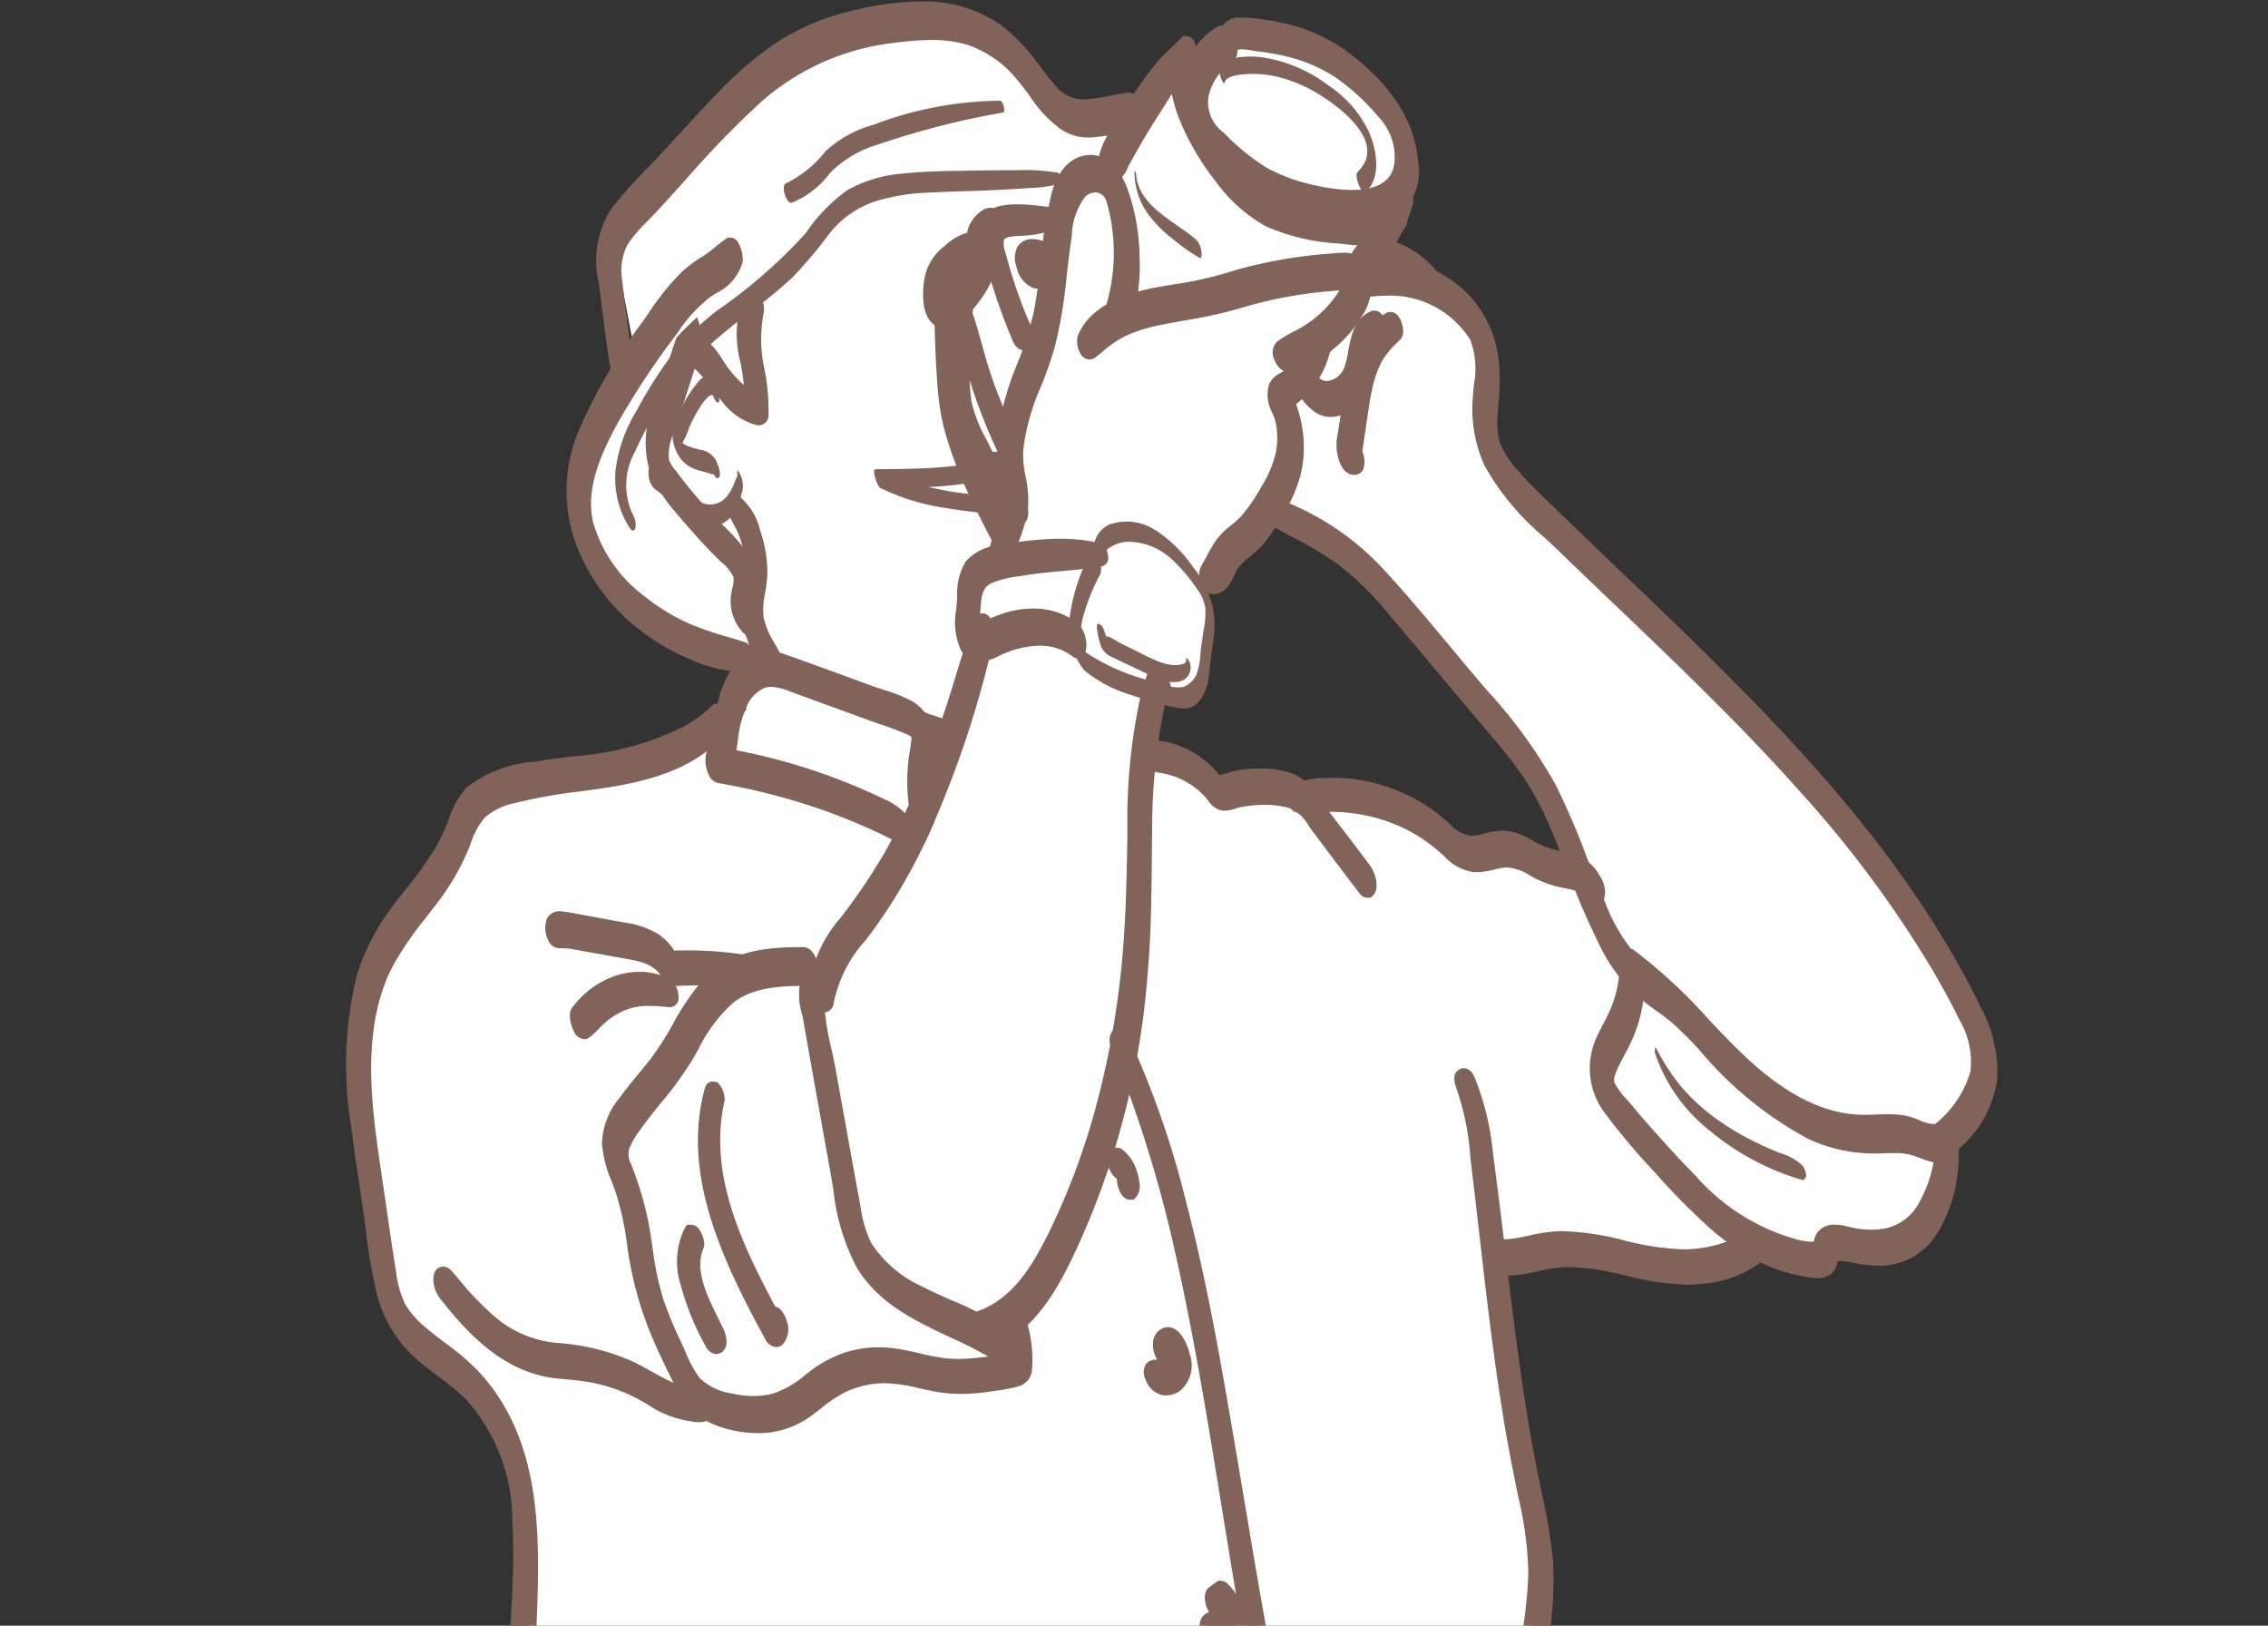 <svg xmlns="http://www.w3.org/2000/svg" xmlns:xlink="http://www.w3.org/1999/xlink" width="120" height="86" viewBox="0 0 120 86">
  <rect x="0" y="0" width="120" height="86" fill="#333333" stroke="none"/>
  <defs>
    <clipPath id="clip-path">
      <rect id="長方形_27216" data-name="長方形 27216" width="120" height="86" transform="translate(-16 -0.08)" fill="#fff" stroke="#707070" stroke-width="1"/>
    </clipPath>
  </defs>
  <g id="ico_voice04" transform="translate(16 0.08)">
    <g id="マスクグループ_189" data-name="マスクグループ 189" clip-path="url(#clip-path)">
      <path id="中マド_8" data-name="中マド 8" d="M62.687,102.506H12.2l-.325-5.89L9.258,92.27l-.778-2.8V78.553l-.4-3.2-1.469-2.08L4.34,71.128,2.194,69.359l-.68-1.848L0,56.566v-3.94l1.076-2.783,1.118-2.37L4.34,44.754l.867-2.107L6.2,41.037l5.672-1.29h2.814L17.8,38.489l2.361-1.854V34.026l-3.145-1.132-2.328-1.679-1.94-2.173-.873-2.3-.364-2.254.784-2.71,1.446-2.4.629-1.139-.978-5.168v-1.9L19.005,5.11l2.23-1.973,2.385-1.365L25.408.943,28.275.479,31.026,0,33.98,1.423,37.357,5.11l2.635.519,1.52-.519,1.9-1.973,1.7-1.365,2.963-.35L52.44,3.138l2.626,3.126V9.425l-1.595,1.221v1.3l.671,1.128,2.8,1.71,1.562,1.261.73,1.647v4.931l1.025,2.188L63.3,27.2,71.5,35.348,77.6,41.711l5.136,6.861,2.82,5.622v2.828l-1.794,1.953.39,1.541-1.416,2.593L81.287,64.98l-3.306-.312L76.4,65.53l-3.482-.862L71.5,65.53h-3.4l-4.054-.862-2.447.313-1.675.55,1.675,13.022,1.094,4.629-1.094,5.791L63.3,95.84l-.617,6.665ZM60.762,43.893h0L64.109,45.3v-.93l-2.861-5.63L56.935,33.7,52.875,28.9,48.55,26.474,47,27.236l-1.848,1.882h-.826v1.146l.441,1.1-.28,1.359V34.44l-.39.669-.7.811H41.879l-.653,3.194,2.87,1.067,2.018.811H49.1l1.7.522h3.127l3,1.845,2.134,1.016,1.693-.482Z" transform="translate(3.312 0.849)" fill="#fff"/>
      <g id="グループ_23534" data-name="グループ 23534" transform="translate(2.312 0)">
        <path id="パス_92387" data-name="パス 92387" d="M52.809,39.87a9.678,9.678,0,0,1,1.1-3.219c.033-.066.08-.064.13-.026a1.47,1.47,0,0,1,.777-1.407,2.765,2.765,0,0,1,2.534.307A7.09,7.09,0,0,1,59.3,37.448a5.067,5.067,0,0,1,1.121,2.609,5.965,5.965,0,0,1-.07,1.409c-.082.559-.142,1.116-.206,1.676-.088.767-.433,1.817-1.382,1.791a5.906,5.906,0,0,1-1.282-.286l-.06-.015h0c-.181-.048-.363-.1-.543-.149-.287-.082-.574-.17-.856-.27a7.027,7.027,0,0,1-2.48-1.308,3.674,3.674,0,0,1-.733-3.034m.55,1.757c.053.194.236.3.4.421a11.14,11.14,0,0,0,3.4,1.442c.165.047.328.093.491.137l.073.02a1.924,1.924,0,0,0,1.072.136,1.234,1.234,0,0,0,.711-.726,3.876,3.876,0,0,0,.188-1.085c.037-.38.1-.757.156-1.135a4.986,4.986,0,0,0,.1-1.222,2.191,2.191,0,0,0-.44-1.01A8.814,8.814,0,0,0,58.139,37a3.466,3.466,0,0,0-2.124-.889,1.874,1.874,0,0,0-1.076.271,1.234,1.234,0,0,0-.571.809.892.892,0,0,1,.018.641,10.849,10.849,0,0,0-.878,2.153,4.985,4.985,0,0,0-.174,1.1,1.877,1.877,0,0,0,.025.547" transform="translate(-14.487 -7.528)" fill="#81635a"/>
        <path id="パス_92388" data-name="パス 92388" d="M61.236,42.7a2.472,2.472,0,0,0,1.02-.3,5.055,5.055,0,0,1,2.137-.54,2.837,2.837,0,0,1,1.754.563l.105.079.17.016h.187l.146-.161a1.182,1.182,0,0,0,.1-.8,1.508,1.508,0,0,0-.484-.928,3.8,3.8,0,0,0-2.314-.736,5.054,5.054,0,0,0-1.468.225,7.01,7.01,0,0,0-1.02.406c-.059.028-.282.146-.333.171l.011-.2c.012-.24.025-.482.042-.723.042-.632.142-1.012.548-1.211a5.2,5.2,0,0,1,1.438-.368l.264-.043c.673-.114,1.371-.177,2.045-.239s1.393-.127,2.09-.244a.445.445,0,0,0,.363-.448c0-.112-.063-.7-.458-.79a9.178,9.178,0,0,0-2.112-.227,16.663,16.663,0,0,0-2.97.3l-.138.025a2.717,2.717,0,0,0-1.848.857,3.226,3.226,0,0,0-.466,1.839c0,.111-.01.218-.018.321-.009.125-.02.25-.033.377A3.714,3.714,0,0,0,60.2,42a1.121,1.121,0,0,0,1.035.7" transform="translate(-27.712 -7.781)" fill="#81635a"/>
        <path id="パス_92389" data-name="パス 92389" d="M67.713,37.381c-1.368.23-2.763.251-4.135.484a6.641,6.641,0,0,0-1.81.446A1.615,1.615,0,0,0,61,39.848c-.024.364-.042.729-.062,1.094a3.71,3.71,0,0,1-.026.469q0,.4-.086-.163l.164.038a1.831,1.831,0,0,0,.853-.308,6.746,6.746,0,0,1,.963-.384,3.815,3.815,0,0,1,3.432.449,1.179,1.179,0,0,1,.335.695c.009.044.068.591-.085.476a4.1,4.1,0,0,0-4.3-.064c-.586.281-1.178.491-1.535-.219a4.247,4.247,0,0,1-.136-2.253,3.684,3.684,0,0,1,.407-1.953,2.611,2.611,0,0,1,1.74-.732,12.3,12.3,0,0,1,4.925-.08c.089.021.217.452.119.469" transform="translate(-27.82 -7.888)" fill="#81635a"/>
        <path id="パス_92391" data-name="パス 92391" d="M54.436,42.392a3.876,3.876,0,0,0,.208.8,1.1,1.1,0,0,0,.588.513c.59.292,1.189.568,1.783.849.136.064.275.131.416.194a4.052,4.052,0,0,0,.382.151,1.848,1.848,0,0,0,.889.1A.76.76,0,0,0,59.318,44c-.025-.113-.232-.412-.2-.126.024.243-.541.25-.659.243a2.536,2.536,0,0,1-.756-.175c-.468-.179-.913-.418-1.361-.641l-.758-.374c-.173-.086-.5-.335-.687-.332-.023,0,.064.282-.01.038a3.13,3.13,0,0,0-.115-.372.527.527,0,0,0-.265-.324c-.186-.068-.078.415-.067.456" transform="translate(-14.674 -9.013)" fill="#81635a"/>
        <path id="パス_92392" data-name="パス 92392" d="M58.429,32.371a.457.457,0,0,0,.422-.3c.086-.2.178-.4.271-.6a8.245,8.245,0,0,0,.8-2.361,5.9,5.9,0,0,0-.12-1.755,5.745,5.745,0,0,1-.129-1.39,11.776,11.776,0,0,1,.948-3.391,21.455,21.455,0,0,0,.717-2.048,25.289,25.289,0,0,0,.641-3.828c.068-.6.137-1.205.228-1.8l.04-.283a3.58,3.58,0,0,1,.7-2.056.8.8,0,0,1,.539-.242.636.636,0,0,1,.588.455,9.756,9.756,0,0,1,.021,5.425,1.46,1.46,0,0,0,.262,1.033.714.714,0,0,0,.539.324.515.515,0,0,0,.484-.365,9.648,9.648,0,0,0,.45-3.461,11.033,11.033,0,0,0-.63-3.576c-.441-1.181-1.119-1.808-1.959-1.816-.949,0-1.709.74-2.049,1.98a22.5,22.5,0,0,0-.582,3.607,27.906,27.906,0,0,1-.386,2.77,18.381,18.381,0,0,1-.855,2.673,15.122,15.122,0,0,0-1.014,3.566,7.066,7.066,0,0,0,.005,1.7c.028.217.075.433.122.649a4.453,4.453,0,0,1,.131.844,4.424,4.424,0,0,1-.261,1.318l-.061.2c-.105.355-.2.711-.285,1.068-.055.217-.111.435-.169.653a1.114,1.114,0,0,0,.206.8.482.482,0,0,0,.386.206" transform="translate(-23.849 -2.221)" fill="#81635a"/>
        <path id="パス_92393" data-name="パス 92393" d="M58.323,31.575c.155-.571.283-1.143.451-1.711a5.484,5.484,0,0,0,.339-1.64,14.651,14.651,0,0,0-.256-1.535,6.649,6.649,0,0,1,0-1.609c.25-2.167,1.419-4.082,1.863-6.2.439-2.1.395-4.285.962-6.354.215-.786.736-1.7,1.667-1.691.841.007,1.335.867,1.594,1.561a10.62,10.62,0,0,1,.606,3.446,9.366,9.366,0,0,1-.427,3.32c-.075.21-.251.062-.334-.055a1.076,1.076,0,0,1-.2-.726,10.08,10.08,0,0,0-.039-5.646,1.037,1.037,0,0,0-1.764-.355,4.425,4.425,0,0,0-.862,2.566,47.306,47.306,0,0,1-.86,5.586c-.508,1.846-1.539,3.575-1.678,5.514-.076,1.06.383,2.065.25,3.124a10.975,10.975,0,0,1-1.037,2.86c-.1.239-.312-.315-.275-.453" transform="translate(-23.955 -2.328)" fill="#81635a"/>
        <path id="パス_92394" data-name="パス 92394" d="M53.376,23.212a4.177,4.177,0,0,0,2.365-1.16,6.645,6.645,0,0,0,1.6-1.853,2.753,2.753,0,0,0,.285-2.383,1.321,1.321,0,0,0-1.357-.885c-.17,0-.351.016-.539.034l-.118.011a25.245,25.245,0,0,0-5.009.871,20.942,20.942,0,0,1-2.358.607c-.271.049-.542.092-.813.135-.567.09-1.153.184-1.728.325-1.828.452-2.99,1.265-3.457,2.418a1.308,1.308,0,0,0,.172.98.54.54,0,0,0,.454.264.515.515,0,0,0,.321-.115c.116-.091.229-.184.342-.277a6.089,6.089,0,0,1,1.16-.811,7.755,7.755,0,0,1,1.829-.6c.47-.1.94-.182,1.409-.265a25.063,25.063,0,0,0,2.87-.629,22.523,22.523,0,0,1,4.154-.853c.356-.038.712-.071,1.068-.1l.073-.007a4.7,4.7,0,0,1-.442.613,5.768,5.768,0,0,1-1.947,1.549,6.131,6.131,0,0,0-.906.548.791.791,0,0,0-.166.92c.11.324.358.67.722.67Z" transform="translate(-3.538 -3.64)" fill="#81635a"/>
        <path id="パス_92395" data-name="パス 92395" d="M42.718,21.588A4.352,4.352,0,0,1,45.906,19.4c.828-.2,1.677-.3,2.516-.455a21.637,21.637,0,0,0,2.4-.619,24.568,24.568,0,0,1,4.93-.856c.7-.062,1.306-.167,1.615.6a2.4,2.4,0,0,1-.264,2.044,6.231,6.231,0,0,1-1.5,1.74,3.932,3.932,0,0,1-2.127,1.071c-.272.008-.544-.716-.323-.886.488-.374,1.068-.58,1.575-.931a6.685,6.685,0,0,0,1.342-1.227,5.035,5.035,0,0,0,.51-.72,2.885,2.885,0,0,0,.207-.444c.023-.066.044-.133.06-.2a.657.657,0,0,0,.029-.141c.015-.167.051-.09.109.229a1.881,1.881,0,0,1-.348-.018c-.18.009-.359.031-.538.047-.359.032-.717.066-1.075.1a22.959,22.959,0,0,0-4.226.868c-1.4.422-2.821.589-4.246.886a8.154,8.154,0,0,0-1.92.634,8.885,8.885,0,0,0-1.573,1.132c-.238.188-.4-.529-.341-.672" transform="translate(-3.648 -3.747)" fill="#81635a"/>
        <path id="パス_92396" data-name="パス 92396" d="M45.8,36.145c.588-.082.837-.619,1.019-1.013a2.165,2.165,0,0,1,.2-.378,4.062,4.062,0,0,1,.636-.608,5.27,5.27,0,0,0,.684-.641,11.375,11.375,0,0,0,1.118-1.676,7.588,7.588,0,0,0,.851-1.963,6.191,6.191,0,0,0,.147-2.115,6.824,6.824,0,0,0-.187-1.046c-.044-.17-.1-.334-.154-.5-.01-.027-.024-.061-.042-.1.131-.109.227-.188.319-.272a5.136,5.136,0,0,0,.643-.7,5.26,5.26,0,0,0,.847-1.839,1.054,1.054,0,0,0-.191-.769.48.48,0,0,0-.385-.208h-.26l-.159.294a4.408,4.408,0,0,1-.9,1.252,4.013,4.013,0,0,1-.59.5c-.046.031-.1.06-.148.09a1.271,1.271,0,0,0-.575.532,1.937,1.937,0,0,0,.152,1.582,3.313,3.313,0,0,1,.163.462,3.92,3.92,0,0,1,0,1.7,5.928,5.928,0,0,1-.729,1.707,9.548,9.548,0,0,1-1.082,1.582,4.907,4.907,0,0,1-.528.477,4.11,4.11,0,0,0-.82.819,8.61,8.61,0,0,0-.509.877c-.095.178-.189.356-.29.527a1.158,1.158,0,0,0,.083,1.042.689.689,0,0,0,.6.4Z" transform="translate(0.187 -4.797)" fill="#81635a"/>
        <path id="パス_92397" data-name="パス 92397" d="M51.617,23.293A4.849,4.849,0,0,1,50.833,25a4.761,4.761,0,0,1-.593.651c-.093.085-.189.164-.288.241s-.3.334-.278.081c-.009.116.143.356.183.47.054.154.1.309.144.466a6.458,6.458,0,0,1,.177.986,5.825,5.825,0,0,1-.138,1.981,7.089,7.089,0,0,1-.809,1.861,11.112,11.112,0,0,1-1.078,1.619c-.4.469-.955.779-1.331,1.263-.291.374-.41,1.166-.965,1.242-.306.042-.5-.635-.374-.845.266-.451.488-.951.784-1.38a13.911,13.911,0,0,1,1.315-1.255,9.8,9.8,0,0,0,1.13-1.646,6.27,6.27,0,0,0,.775-1.824,4.323,4.323,0,0,0,0-1.868c-.124-.539-.613-1.225-.343-1.786.112-.232.389-.331.59-.469a4.395,4.395,0,0,0,.648-.546,4.783,4.783,0,0,0,.981-1.373c.093-.219.293.291.255.422" transform="translate(0.078 -4.905)" fill="#81635a"/>
        <path id="パス_92398" data-name="パス 92398" d="M56.854,45.389c-.09-.319-.273-.7-.625-.7a.463.463,0,0,0-.431.321c-.025.068-.052.139-.075.21l-.113.339.327.144c.136.061.274.117.414.164l.707.239Z" transform="translate(-13.338 -9.607)" fill="#81635a"/>
        <path id="パス_92399" data-name="パス 92399" d="M56.35,45.453c.125.055.251.108.382.151-.071-.251-.236-.547-.31-.349-.024.066-.049.131-.071.2" transform="translate(-13.593 -9.714)" fill="#81635a"/>
        <path id="パス_92400" data-name="パス 92400" d="M56.7,80.988l.074-.012c2.626-.529,4.018-3.435,4.849-5.171A42.384,42.384,0,0,0,65.416,61.3c.2-2.161.217-4.355.236-6.477l.013-1.146a33.018,33.018,0,0,1,.672-6.771c.07-.317.147-.634.23-.949l.013-.049,0-.092v-.3L65.448,45.2l-.119.355c-.113.337-.212.678-.3,1.022a30.943,30.943,0,0,0-.67,7.061c-.039,2.442-.079,4.947-.342,7.4a45.841,45.841,0,0,1-1.342,7.208,37,37,0,0,1-2.541,6.731c-.887,1.779-1.973,3.506-3.9,4.088-.254.077-.5.352-.415.9.062.415.336,1.032.839,1.032Z" transform="translate(-23.019 -9.716)" fill="#81635a"/>
        <path id="パス_92401" data-name="パス 92401" d="M56.8,80.723c2.343-.472,3.637-3,4.572-4.955a42.037,42.037,0,0,0,3.755-14.373c.23-2.528.217-5.058.248-7.593a33.568,33.568,0,0,1,.681-6.852h0q.106-.483.234-.963a.205.205,0,0,0,0-.041q-.244-.067-.491-.137c-.11.327-.206.658-.29.992a30.451,30.451,0,0,0-.659,6.973c-.04,2.485-.079,4.959-.344,7.432a46.266,46.266,0,0,1-1.353,7.269,37.278,37.278,0,0,1-2.569,6.8c-.911,1.83-2.072,3.665-4.132,4.289-.357.108-.026,1.232.345,1.157" transform="translate(-23.127 -9.847)" fill="#81635a"/>
        <path id="パス_92402" data-name="パス 92402" d="M68.368,62.344a.551.551,0,0,0,.531-.54,7.055,7.055,0,0,1,1.691-3.293l.345-.46a28.671,28.671,0,0,0,3.04-5.256l.206-.466c.25-.566.485-1.14.709-1.717a52.294,52.294,0,0,0,2.522-8.267,1.454,1.454,0,0,0-.272-.922.475.475,0,0,0-.375-.193.46.46,0,0,0-.425.312c-.368.956-.669,1.946-.96,2.9-.168.551-.335,1.1-.516,1.649-.548,1.66-1.041,3-1.552,4.231-.13.31-.261.619-.4.924q-.247.553-.513,1.1c-.087.177-.175.353-.265.528q-.264.512-.546,1.01a32.61,32.61,0,0,1-2.325,3.444,6.978,6.978,0,0,0-1.691,3.731,1.533,1.533,0,0,0,.331,1.058.628.628,0,0,0,.464.228" transform="translate(-43.093 -8.863)" fill="#81635a"/>
        <path id="パス_92403" data-name="パス 92403" d="M68.3,61.96c.144.156.289.13.315-.093.176-1.545,1.222-2.738,2.111-3.94a28.555,28.555,0,0,0,3-5.186c.07-.153.137-.307.206-.461q.37-.843.7-1.7a52.483,52.483,0,0,0,2.5-8.2c.031-.153-.217-.852-.323-.58-.572,1.481-.972,3.026-1.47,4.533-.473,1.435-.981,2.864-1.562,4.259-.131.313-.265.625-.4.934q-.25.558-.52,1.107c-.087.18-.177.358-.268.535-.178.345-.361.686-.553,1.024a32.62,32.62,0,0,1-2.354,3.486,6.605,6.605,0,0,0-1.612,3.516,1.14,1.14,0,0,0,.229.773" transform="translate(-43.198 -8.97)" fill="#81635a"/>
        <path id="パス_92404" data-name="パス 92404" d="M77.1,85.989a.507.507,0,0,0,.365-.155.841.841,0,0,0,.188-.61,1.469,1.469,0,0,0-.5-1.108,15.341,15.341,0,0,0-2.787-1.471c-.506-.223-1.029-.455-1.52-.709a6.334,6.334,0,0,1-2.723-2.322,6.56,6.56,0,0,1-.559-1.9c-.1-.544-.2-1.09-.3-1.635l-.983-5.451c-.072-.4-.156-.8-.24-1.2a14.216,14.216,0,0,1-.441-3.559,1.651,1.651,0,0,0-.312-.831l-.117-.123-.214-.026a.439.439,0,0,0-.38.227,3.605,3.605,0,0,0-.093,2.46l.061.32s.368,2.1.516,2.924c0,0,.7,3.906.937,5.221.043.243.084.489.125.736a11.426,11.426,0,0,0,1.244,4.152c1.149,1.9,3.1,2.82,5,3.71a22.545,22.545,0,0,1,2.408,1.253.61.61,0,0,0,.326.1" transform="translate(-42.344 -13.947)" fill="#81635a"/>
        <path id="パス_92405" data-name="パス 92405" d="M67.323,65.951a21.641,21.641,0,0,0,.686,4.849q.429,2.375.856,4.75c.142.78.281,1.561.426,2.339a6.854,6.854,0,0,0,.6,2.018,6.587,6.587,0,0,0,2.887,2.485,33.5,33.5,0,0,1,4.259,2.152,1.105,1.105,0,0,1,.336.8c.005.182-.042.467-.276.319-2.435-1.534-5.7-2.221-7.28-4.834A13.615,13.615,0,0,1,68.5,76.074q-.465-2.611-.937-5.221c-.175-.973-.345-1.948-.517-2.923a3.974,3.974,0,0,1-.014-2.515c.1-.178.3.469.292.536" transform="translate(-42.453 -14.055)" fill="#81635a"/>
        <path id="パス_92406" data-name="パス 92406" d="M73.233,89.431a4.7,4.7,0,0,0,2.648-.768c.253-.17.494-.358.734-.545a7.106,7.106,0,0,1,1.231-.831,4.935,4.935,0,0,1,2.15-.5,8.547,8.547,0,0,1,1.83.272c.293.065.586.131.88.183a7.623,7.623,0,0,0,1.324.111,10.186,10.186,0,0,0,1.562-.127l.242-.035a9.272,9.272,0,0,0,1.216-.234.985.985,0,0,0,.729-.889,6.968,6.968,0,0,0-.344-2.734c-.071-.238-.246-.638-.629-.638h-.057l-.082.02c-.228.068-.466.28-.312.9a6.327,6.327,0,0,1,.172,1.438,1.308,1.308,0,0,1,0,.188.244.244,0,0,0-.082-.011,1.9,1.9,0,0,0-.232.023l-.192.027a12.741,12.741,0,0,1-2.128.223,6.339,6.339,0,0,1-.741-.042,12.793,12.793,0,0,1-1.335-.258,13.2,13.2,0,0,0-1.42-.272,6.044,6.044,0,0,0-.733-.044,5.776,5.776,0,0,0-1.813.286A6.5,6.5,0,0,0,75.9,86.257l-.1.075a5.168,5.168,0,0,1-1.691.993,3.854,3.854,0,0,1-1.057.141,5.123,5.123,0,0,1-1.119-.13,3.089,3.089,0,0,1-1.746-.827,6.627,6.627,0,0,1-.779-1.45c-.075-.171-.15-.34-.225-.5a20.261,20.261,0,0,1-.908-2.191,16.061,16.061,0,0,1-.572-2.726c-.1-.664-.2-1.353-.367-2.029a18.84,18.84,0,0,0-.776-2.425,1.052,1.052,0,0,1-.078-.848,4.428,4.428,0,0,1,.533-.915c.352-.5.747-.992,1.13-1.465a18.689,18.689,0,0,0,1.634-2.237c.114-.194.226-.391.338-.589a8.037,8.037,0,0,1,1.856-2.478c1.123-.872,2.679-.883,4.049-.892.05,0,.493-.022.491-.648,0-.439-.222-1.4-.869-1.4-1.854.009-3.782.144-5.2,1.647a12.7,12.7,0,0,0-1.666,2.427,15.679,15.679,0,0,1-1.177,1.837c-.2.252-.4.5-.605.747-.345.418-.7.85-1.027,1.3a3.955,3.955,0,0,0-.945,2.445,6.3,6.3,0,0,0,.509,1.985c.095.253.191.5.27.758a15.847,15.847,0,0,1,.549,2.6,18.914,18.914,0,0,0,1.487,5.269c.367.818.754,1.621,1.152,2.387a3.63,3.63,0,0,0,1.746,1.762,6.1,6.1,0,0,0,2.492.546" transform="translate(-51.485 -13.696)" fill="#81635a"/>
        <path id="パス_92407" data-name="パス 92407" d="M87.165,83.553a6.476,6.476,0,0,1,.331,2.573.6.6,0,0,1-.449.562,11.173,11.173,0,0,1-1.407.259,8.45,8.45,0,0,1-2.759.017,16.716,16.716,0,0,0-2.735-.462,5.333,5.333,0,0,0-2.365.541,17.433,17.433,0,0,0-2.014,1.4,4.978,4.978,0,0,1-4.757.189,3.254,3.254,0,0,1-1.56-1.585c-.4-.776-.785-1.569-1.143-2.367a18.535,18.535,0,0,1-1.455-5.162,16.428,16.428,0,0,0-.563-2.666,10.452,10.452,0,0,1-.761-2.641,3.61,3.61,0,0,1,.872-2.2c.506-.707,1.086-1.353,1.622-2.036,1.046-1.335,1.654-3,2.82-4.236,1.306-1.386,3.113-1.514,4.911-1.523.393,0,.619,1.262.376,1.263a6.877,6.877,0,0,0-4.287.974A10.509,10.509,0,0,0,69.55,69.63c-.786,1.331-1.868,2.418-2.749,3.679a4.6,4.6,0,0,0-.579,1,1.432,1.432,0,0,0,.08,1.126,18.539,18.539,0,0,1,.76,2.376c.383,1.589.428,3.228.948,4.786a20.674,20.674,0,0,0,.926,2.233,10.108,10.108,0,0,0,1.053,2.029,3.426,3.426,0,0,0,1.967.967,4.84,4.84,0,0,0,2.369-.017,5.829,5.829,0,0,0,1.921-1.136,6.19,6.19,0,0,1,1.829-1.02,5.516,5.516,0,0,1,2.377-.225c.93.111,1.824.419,2.755.531a10.474,10.474,0,0,0,2.981-.183,3.642,3.642,0,0,0,.607-.111c.247-.088.233-.272.232-.506a6.675,6.675,0,0,0-.18-1.513c-.024-.095-.108-.4.04-.448s.255.271.279.353" transform="translate(-51.592 -13.804)" fill="#81635a"/>
        <path id="パス_92408" data-name="パス 92408" d="M85.634,86.826a.509.509,0,0,0,.341-.134,1.213,1.213,0,0,0,.212-1.276c0-.007-.184-.656-.6-.735-1.65-3.113-3.582-6.931-2.68-10.875a1.245,1.245,0,0,0-.25-.84l-.118-.148-.25-.044a.43.43,0,0,0-.416.332c-1.255,4.55.881,9.056,3.176,13.28a.72.72,0,0,0,.583.44" transform="translate(-62.884 -15.644)" fill="#81635a"/>
        <path id="パス_92409" data-name="パス 92409" d="M82.635,73.826c-.968,4.231,1.131,8.169,3.053,11.78l-.267-.238c.091-.037.086-.084.131-.154.127-.2.354.37.365.411.077.291.156.652-.1.882-.13.118-.263-.1-.316-.2-2.124-3.91-4.4-8.434-3.143-12.988.057-.2.307.357.272.508" transform="translate(-62.993 -15.751)" fill="#81635a"/>
        <path id="パス_92410" data-name="パス 92410" d="M87.734,89.266a.514.514,0,0,0,.411-.213c.29-.366.024-.984-.032-1.1-.094-.2-.2-.418-.308-.638-.579-1.174-1.235-2.505-.747-3.648.162-.378-.208-.958-.212-.963a.519.519,0,0,0-.434-.275H86.18l-.142.225a4.062,4.062,0,0,0-.166,3.035,13.753,13.753,0,0,0,1.3,3.168.7.7,0,0,0,.563.415" transform="translate(-68.146 -17.718)" fill="#81635a"/>
        <path id="パス_92411" data-name="パス 92411" d="M86.8,83.616c-.656,1.537.431,3.24,1.061,4.605.068.148.2.546.079.7s-.248-.02-.323-.154a13.412,13.412,0,0,1-1.261-3.076,3.638,3.638,0,0,1,.13-2.744c.082-.148.385.507.315.67" transform="translate(-68.255 -17.825)" fill="#81635a"/>
        <path id="パス_92412" data-name="パス 92412" d="M100.642,93.481a2.6,2.6,0,0,0,.291-.016.5.5,0,0,0,.434-.378,1.454,1.454,0,0,0-.4-1.174c-.081-.059-.163-.117-.246-.175a.517.517,0,0,0-.3-.1.443.443,0,0,0-.187.042,6.967,6.967,0,0,1-1.205-.452c-.281-.14-.557-.294-.831-.447-.29-.163-.579-.324-.876-.47a11.685,11.685,0,0,0-4.06-1.022,5.848,5.848,0,0,1-3.153-1.241,15.013,15.013,0,0,1-2.06-2.108l-.384-.444a.621.621,0,0,0-.467-.247c-.21,0-.469.144-.513.551a1.669,1.669,0,0,0,.326,1.1c1.507,1.936,3.419,3.956,6.16,4.26q.288.032.579.057a12.54,12.54,0,0,1,1.439.192,8.931,8.931,0,0,1,1.993.679c.261.126.527.277.8.432a5.6,5.6,0,0,0,2.653.957" transform="translate(-82.065 -18.325)" fill="#81635a"/>
        <path id="パス_92413" data-name="パス 92413" d="M100.606,92.169c.079.055.159.111.236.168.115.085.422.817.155.846-1.268.137-2.452-.818-3.533-1.337a9.321,9.321,0,0,0-2.08-.71c-.68-.144-1.369-.178-2.057-.254-2.562-.284-4.384-2.171-5.893-4.111a1.264,1.264,0,0,1-.245-.821c.024-.236.141-.262.294-.088a19.129,19.129,0,0,0,2.5,2.6,6.274,6.274,0,0,0,3.355,1.324,11.208,11.208,0,0,1,3.927.984c.58.286,1.128.63,1.707.917a8.182,8.182,0,0,0,1.818.617q.024.393.046.786c-.08-.108-.159-.219-.238-.329-.061-.086-.248-.774.011-.593" transform="translate(-82.171 -18.433)" fill="#81635a"/>
        <path id="パス_92414" data-name="パス 92414" d="M90.714,65.263c.457-.026.919-.035,1.381-.043a21.986,21.986,0,0,0,2.363-.129.491.491,0,0,0,.418-.522c.005-.227-.128-.911-.58-.99a19.643,19.643,0,0,0-3.323-.2l-.248,0a2.934,2.934,0,0,0-.911-.911,4.933,4.933,0,0,0-1.762-.577c-.662-.122-2.332-.427-2.332-.427-.246-.046-.492-.093-.739-.129a2.349,2.349,0,0,0-.312-.031.738.738,0,0,0-.684.406,1.5,1.5,0,0,0,.1,1.175.632.632,0,0,0,.5.367c.1.009.2.011.3.013a2.274,2.274,0,0,1,.355.025l2.726.489c.9.155,1.748.3,2.121,1.05a.671.671,0,0,0,.6.44Z" transform="translate(-73.368 -13.177)" fill="#81635a"/>
        <path id="パス_92415" data-name="パス 92415" d="M94.515,64.81c-1.222.155-2.485.1-3.716.169-.122.007-.21-.126-.257-.221-.5-1-1.63-1.123-2.613-1.3-.559-.1-1.119-.2-1.678-.3l-.839-.152c-.234-.042-.452-.023-.685-.044-.273-.024-.386-.781-.287-.965.134-.251.348-.208.6-.173.357.051.713.127,1.068.191q.993.178,1.985.362a4.551,4.551,0,0,1,1.624.524,2.872,2.872,0,0,1,1.073,1.317l-.317-.349a23.911,23.911,0,0,1,3.867.2c.169.03.367.713.18.736" transform="translate(-73.475 -13.284)" fill="#81635a"/>
        <path id="パス_92416" data-name="パス 92416" d="M89.773,68.94l.174-.111a5.471,5.471,0,0,0,.5-.469,4.5,4.5,0,0,1,.458-.425,3.782,3.782,0,0,1,.933-.536,3.37,3.37,0,0,1,1.25-.212,9.312,9.312,0,0,1,1.015.069h.008a.486.486,0,0,0,.508-.36,1.25,1.25,0,0,0-.429-1.111,3.38,3.38,0,0,0-1.633-.4,4.029,4.029,0,0,0-1.3.22,4.765,4.765,0,0,0-2.28,1.707c-.226.338-.014.99.117,1.235a.619.619,0,0,0,.542.394Z" transform="translate(-77.037 -14.055)" fill="#81635a"/>
        <path id="パス_92417" data-name="パス 92417" d="M94.254,66.974a4.992,4.992,0,0,0-2.449.167,4.18,4.18,0,0,0-1.029.59c-.352.27-.623.626-.966.9-.249.2-.536-.79-.4-.993a4.408,4.408,0,0,1,2.081-1.553,3.288,3.288,0,0,1,2.619.153c.136.075.386.764.145.737" transform="translate(-77.141 -14.162)" fill="#81635a"/>
        <path id="パス_92418" data-name="パス 92418" d="M48.292,12.135a3.628,3.628,0,0,0,2.146-.572,3.049,3.049,0,0,0,1.035-2.9c-.2-2.707-2.229-4.7-3.891-5.889A8.9,8.9,0,0,0,44.3,1.362a11.774,11.774,0,0,0-1.673-.253L42.5,1.1c-.128-.013-.267-.024-.4-.024a1.051,1.051,0,0,0-.948.421l-.14,0-.123.06a3.562,3.562,0,0,0-1.791,2.638,5.347,5.347,0,0,0,1.318,4.275,12.811,12.811,0,0,0,2.734,2.3,10.131,10.131,0,0,0,3.579,1.215,9.6,9.6,0,0,0,1.568.152M42.146,2.76a4.005,4.005,0,0,1,.63.076c.106.018.2.035.272.042a11.419,11.419,0,0,1,1.536.276,8.089,8.089,0,0,1,2.627,1.161A11.982,11.982,0,0,1,49.388,6.34,3.08,3.08,0,0,1,50.231,8.7c-.038.371-.153,1.5-2.258,1.5a8.944,8.944,0,0,1-1.915-.24,9.237,9.237,0,0,1-2.62-.951,11.831,11.831,0,0,1-2.232-1.83,2.007,2.007,0,0,1-.819-1.929,3.031,3.031,0,0,1,1.275-1.84.682.682,0,0,0,.254-.593l.046-.041v0a.9.9,0,0,1,.183-.016" transform="translate(5.241 -0.231)" fill="#81635a"/>
        <path id="パス_92419" data-name="パス 92419" d="M41.522,1.932c.181-.469.78-.354,1.183-.323a11.346,11.346,0,0,1,1.616.243,8.545,8.545,0,0,1,3.138,1.353c1.862,1.335,3.549,3.223,3.728,5.6a2.744,2.744,0,0,1-.869,2.544A4.763,4.763,0,0,1,46.9,11.7a9.892,9.892,0,0,1-3.442-1.164A12.341,12.341,0,0,1,40.808,8.31c-1.579-1.726-1.933-5,.375-6.308.213-.121.633,1,.356,1.2a3.373,3.373,0,0,0-1.43,2.085,2.414,2.414,0,0,0,.932,2.283,12.232,12.232,0,0,0,2.308,1.888,9.726,9.726,0,0,0,2.73.995c1.611.364,4.419.657,4.649-1.606a3.483,3.483,0,0,0-.935-2.652A12.443,12.443,0,0,0,47.541,4.1,8.487,8.487,0,0,0,44.789,2.88,11.608,11.608,0,0,0,43.2,2.6c-.323-.036-1.147-.261-1.411.012-.142.148-.315-.55-.267-.675" transform="translate(5.134 -0.338)" fill="#81635a"/>
        <path id="パス_92421" data-name="パス 92421" d="M41.874,4.6a.821.821,0,0,1,.773-.816,4.676,4.676,0,0,1,1.666-.005,7.716,7.716,0,0,1,3.316,1.459,6.08,6.08,0,0,1,2.156,2.491c.389.928.658,2.378-.19,3.144-.207.187-.631-.86-.423-1.063,1.576-1.536-.888-3.407-2.1-4.136a7.394,7.394,0,0,0-2.434-.959,5.575,5.575,0,0,0-1.45-.071c-.275.021-.938.082-1.048.415-.071.214-.27-.37-.265-.457" transform="translate(4.349 -0.796)" fill="#81635a"/>
        <path id="パス_92422" data-name="パス 92422" d="M50.1,13.511a2.249,2.249,0,0,0,2.116-.977c.237-.393-.039-1.065-.155-1.269a.635.635,0,0,0-.539-.388.486.486,0,0,0-.382.192,1.58,1.58,0,0,1-1.349.557,14.439,14.439,0,0,1-1.877-.17l-.261-.035a6.756,6.756,0,0,1-3.446-1.207A10.331,10.331,0,0,1,41.84,7.306c-.71-1.23-1.077-2.277-.561-3.387a1.153,1.153,0,0,0-.157-.882.5.5,0,0,0-.426-.263h-.19l-.16.173c-.729.92-.745,2.3-.048,3.983a13.669,13.669,0,0,0,1.879,3.184,8.292,8.292,0,0,0,2.648,2.37,10.928,10.928,0,0,0,3.858.911l.248.028a10.263,10.263,0,0,0,1.167.089" transform="translate(3.833 -0.596)" fill="#81635a"/>
        <path id="パス_92423" data-name="パス 92423" d="M41.033,3.86c-.619,1.331-.109,2.561.578,3.749a10.742,10.742,0,0,0,2.459,3.016,7.068,7.068,0,0,0,3.639,1.291,16.847,16.847,0,0,0,2.192.208,1.969,1.969,0,0,0,1.656-.707c.2-.26.588.761.432,1.02-.634,1.049-2.118.787-3.132.675a10.761,10.761,0,0,1-3.744-.871A7.9,7.9,0,0,1,42.6,9.978,13.345,13.345,0,0,1,40.77,6.887c-.448-1.083-.81-2.575-.007-3.589.119-.151.324.446.27.563" transform="translate(3.723 -0.704)" fill="#81635a"/>
        <path id="パス_92424" data-name="パス 92424" d="M54.793,10.061l.125-.04a1.324,1.324,0,0,0,.631-.733c.027-.057.053-.111.08-.159l.44-.785q.46-.813.959-1.6l1.021-1.61c.177-.282.341-.572.5-.862.178-.318.356-.636.553-.939a.793.793,0,0,0-.034-.721.48.48,0,0,0-.425-.281H58.48l-.147.136c-.152.158-.309.309-.466.458a9.929,9.929,0,0,0-.831.865c-.371.454-.734.952-1.145,1.567Q55.353,6.162,54.855,7c-.056.094-.116.19-.177.287a3.935,3.935,0,0,0-.685,1.547,1.681,1.681,0,0,0,.305,1.03.557.557,0,0,0,.418.2Z" transform="translate(-14.193 -0.5)" fill="#81635a"/>
        <path id="パス_92425" data-name="パス 92425" d="M58.886,3.223c-.379.582-.688,1.215-1.06,1.806-.338.538-.684,1.072-1.021,1.611s-.658,1.071-.969,1.617c-.148.261-.294.524-.44.786-.135.243-.25.614-.517.722s-.406-.631-.388-.779a4.761,4.761,0,0,1,.81-1.681q.495-.825,1.028-1.627c.352-.528.721-1.044,1.123-1.536s.851-.859,1.274-1.3c.093-.1.22.29.161.381" transform="translate(-14.301 -0.608)" fill="#81635a"/>
        <path id="パス_92426" data-name="パス 92426" d="M40.157,17.654a.5.5,0,0,0,.381-.178,17.822,17.822,0,0,0,1.328-2c.157-.268.305-.543.446-.82a6.457,6.457,0,0,0,.379-1.007l.093-.294a.963.963,0,0,0-.15-.7l-.117-.162-.25-.035a.435.435,0,0,0-.346.174c-.075.1-.154.188-.233.28a5.124,5.124,0,0,0-.447.577l-.185.29c-.147.23-.294.462-.444.69-.212.324-.434.644-.663.956l-.127.167a1.734,1.734,0,0,0-.459,1.02c-.014.279.077.845.527.984l.18.054Z" transform="translate(13.673 -2.677)" fill="#81635a"/>
        <path id="パス_92427" data-name="パス 92427" d="M42.516,13.334a8.773,8.773,0,0,1-.449,1.247c-.137.271-.282.539-.435.8a17.428,17.428,0,0,1-1.286,1.948.108.108,0,0,1-.119.035l-.118-.036c-.2-.064-.259-.414-.25-.589a1.773,1.773,0,0,1,.512-.975q.35-.478.674-.973c.214-.326.422-.656.632-.984.2-.306.438-.546.659-.829.093-.119.2.289.18.357" transform="translate(13.567 -2.785)" fill="#81635a"/>
        <path id="パス_92429" data-name="パス 92429" d="M53.723,11.555c.115,1.766,2.069,2.507,3.213,3.53a1.077,1.077,0,0,1,.244.594c.009.054.049.411-.093.338a9.5,9.5,0,0,1-1.368-.959,6.569,6.569,0,0,1-1.178-1.128,3.8,3.8,0,0,1-.9-2.475c0-.1.079.071.08.1" transform="translate(-11.927 -2.456)" fill="#81635a"/>
        <path id="パス_92430" data-name="パス 92430" d="M68.733,20.59a1.687,1.687,0,0,0,1.232-.478.674.674,0,0,0,.147-.486l.032-.032c.632-.776,1.439-1.936,1.152-3.051-.171-.665-.574-1.046-1.107-1.046a1.111,1.111,0,0,0-.15.01,2.862,2.862,0,0,0-1.438.78,2.722,2.722,0,0,0-.953,1.324,4.445,4.445,0,0,0-.131,1.752c.144.93.617,1.15.886,1.2a1.954,1.954,0,0,0,.33.028m.348-2.155a1.867,1.867,0,0,1-.195.118.718.718,0,0,1,.1-.184,3.13,3.13,0,0,1,.462-.5c-.05.09-.283.512-.287.52Z" transform="translate(-36.954 -3.331)" fill="#81635a"/>
        <path id="パス_92431" data-name="パス 92431" d="M69.623,18.661c.261-.471.528-.941.761-1.427.06-.126.125-.447.2-.484.039-.166.068-.077.09.266l-.177,0a1.808,1.808,0,0,0-.655.261,3.787,3.787,0,0,0-1.072.965,1.465,1.465,0,0,0-.246.7c-.024.166-.038.336-.049.5,0,.05,0,.1-.008.15,0,.243-.016.2-.06-.126l-.179-.3c.109.092.5-.021.62-.049a1.582,1.582,0,0,0,.553-.257c.192-.127.546.9.378,1.083a1.39,1.39,0,0,1-1.2.331c-.375-.068-.516-.542-.568-.873a4.125,4.125,0,0,1,.122-1.59,2.392,2.392,0,0,1,.834-1.132A2.518,2.518,0,0,1,70.2,16c.478-.063.719.329.826.744.243.948-.508,2.007-1.076,2.705-.148.182-.426-.608-.324-.791" transform="translate(-37.061 -3.439)" fill="#81635a"/>
        <path id="パス_92432" data-name="パス 92432" d="M69.211,31.535c.07-.005.491-.07.454-.725,0-.062-.012-.128-.023-.2a1.3,1.3,0,0,0-.432-.821,2.394,2.394,0,0,1-.217-.175,3.417,3.417,0,0,1-.659-.849c-.156-.27-.293-.556-.429-.845l-.119-.253c-.1-.2-.2-.409-.307-.616A7.836,7.836,0,0,1,66.665,25a10.644,10.644,0,0,1-.074-2.206c.009-.279.02-.558.02-.831l.008-.718c.005-.279.013-.557.025-.836.011-.234.02-.4.031-.571.026-.391.056-.726.1-1.062a.579.579,0,0,0-.021-.232c-.075-.325-.241-.714-.6-.714h-.263l-.152.3a4.884,4.884,0,0,0-.3,1.135,10.258,10.258,0,0,0-.089,1.385s0,.922,0,1.106c0,.207-.008.415-.013.624a11.091,11.091,0,0,0,.2,2.97,14.256,14.256,0,0,0,1.119,2.766l.322.667.228.484c.113.237.233.479.366.713a5.112,5.112,0,0,0,.5.749,3.273,3.273,0,0,0,.233.263,3.147,3.147,0,0,0,.54.447.561.561,0,0,0,.31.1Z" transform="translate(-33.576 -3.834)" fill="#81635a"/>
        <path id="パス_92433" data-name="パス 92433" d="M66.027,25.363a15.248,15.248,0,0,0,1.206,2.925c.07.145.14.29.208.435s.148.319.227.48c.109.232.225.464.353.689a4.915,4.915,0,0,0,.465.695c.066.082.136.161.209.236a2.737,2.737,0,0,0,.476.394.166.166,0,0,0,.105.036c.1-.008.113-.19.105-.312a1.439,1.439,0,0,0-.019-.159h0a.92.92,0,0,0-.274-.564,2.921,2.921,0,0,1-.25-.2,3.833,3.833,0,0,1-.735-.943c-.163-.28-.3-.576-.445-.875l-.119-.253a11.578,11.578,0,0,1-1.153-2.765,17.193,17.193,0,0,1-.06-3.109q0-.363.009-.721h0c0-.283.013-.565.026-.847l0-.065q.012-.257.028-.514c0-.018,0-.036,0-.053h0c.024-.343.054-.685.1-1.028a.342.342,0,0,0-.013-.094c-.045-.19-.19-.546-.266-.358a4.5,4.5,0,0,0-.272,1.043,9.975,9.975,0,0,0-.085,1.33c0,.376,0,.748,0,1.108a13.738,13.738,0,0,0,.173,3.495" transform="translate(-33.683 -3.941)" fill="#81635a"/>
        <path id="パス_92434" data-name="パス 92434" d="M70,33.107a.513.513,0,0,0,.473-.327,1.119,1.119,0,0,0-.031-.855,2.247,2.247,0,0,0-.138-.3l-.28-.512q-.252-.463-.491-.937-.171-.338-.334-.684c-.14-.3-.275-.6-.4-.905a15.669,15.669,0,0,1-.678-1.937,11.485,11.485,0,0,1-.3-2.259l-.041-.567c-.071-.9-.163-1.8-.258-2.7l-.037-.346a.913.913,0,0,0-.314-.672.547.547,0,0,0-.3-.1H66.7l-.144.13a.5.5,0,0,0-.13.373l.02.648c.024.842.054,1.683.1,2.526.038.655.079,1.3.167,1.941.039.281.086.561.147.838.031.144.064.288.1.432a17.947,17.947,0,0,0,.685,2.047c.128.322.263.643.4.961.1.215.195.429.3.641q.237.5.483.99c.192.384.387.765.582,1.143a.976.976,0,0,0,.25.312.537.537,0,0,0,.33.118" transform="translate(-35.319 -4.301)" fill="#81635a"/>
        <path id="パス_92435" data-name="パス 92435" d="M66.93,20.606c.006.216.013.433.02.648.024.838.053,1.676.1,2.515.038.642.078,1.279.165,1.911h0c.037.27.082.539.141.807.03.138.062.276.1.413a17.917,17.917,0,0,0,.67,2c.126.317.26.633.4.945.095.214.192.425.291.635.155.33.316.656.477.981.192.382.386.762.581,1.138a.586.586,0,0,0,.141.181c.071.055.15.061.208-.063a.8.8,0,0,0-.044-.556,1.909,1.909,0,0,0-.111-.241q-.142-.257-.283-.518c-.169-.311-.335-.627-.5-.948-.115-.228-.228-.46-.338-.692q-.215-.457-.41-.922a16.308,16.308,0,0,1-.694-1.984,15.493,15.493,0,0,1-.353-2.9c-.071-.9-.163-1.792-.257-2.686-.013-.115-.024-.231-.037-.346-.01-.1-.049-.323-.144-.388-.073-.049-.13-.059-.126.064" transform="translate(-35.426 -4.408)" fill="#81635a"/>
        <path id="パス_92436" data-name="パス 92436" d="M65.157,21.392l.079-.018a.491.491,0,0,0,.363-.458,1.877,1.877,0,0,0-.231-1.037l-.071-.161c-.155-.37-.3-.746-.437-1.123-.264-.723-.5-1.481-.725-2.317l-.026-.095a1.2,1.2,0,0,1-.074-.6c.028-.087.087-.175.452-.216.156-.017.313-.027.47-.036a5.238,5.238,0,0,0,1.477-.249c.173-.049.345-.1.52-.135a.448.448,0,0,0,.344-.5c-.013-.2-.127-.575-.471-.6-.232-.02-.465-.047-.7-.075a11.472,11.472,0,0,0-1.359-.106,4.573,4.573,0,0,0-.907.083c-.747.148-1.135.823-1.036,1.807a11.28,11.28,0,0,0,.567,2.294l.093.29c.278.871.6,1.747.987,2.678.058.141.236.571.63.571Z" transform="translate(-29.233 -2.938)" fill="#81635a"/>
        <path id="パス_92437" data-name="パス 92437" d="M66.983,14.673c-.407.084-.8.233-1.207.3s-.818.064-1.226.11c-.334.037-.667.13-.781.485a1.664,1.664,0,0,0,.093.915c.212.793.454,1.579.736,2.35q.21.575.444,1.14a1.964,1.964,0,0,1,.276.985c-.005.038-.011.122-.063.137l-.017,0c-.137.038-.258-.241-.293-.324-.36-.869-.689-1.75-.975-2.646a12.684,12.684,0,0,1-.644-2.505c-.059-.583.053-1.251.722-1.383a10.219,10.219,0,0,1,2.856.1c.073.006.159.308.079.324" transform="translate(-29.341 -3.046)" fill="#81635a"/>
        <path id="パス_92438" data-name="パス 92438" d="M67.865,16.395l.163-.243.06-.111a2.788,2.788,0,0,1,.239-.4c.105-.137.173-.217.214-.265a.468.468,0,0,0,.363-.484,1.086,1.086,0,0,0-.369-.868.637.637,0,0,0-.378-.126.841.841,0,0,0-.433.139,1.832,1.832,0,0,0-.781,1.047,1.265,1.265,0,0,0,.123.846c.083.173.266.462.566.462Z" transform="translate(-34.058 -2.988)" fill="#81635a"/>
        <path id="パス_92439" data-name="パス 92439" d="M68.374,14.837c0-.009,0-.019-.008-.028l.171.278c-.069-.034-.37.369-.413.426a4.061,4.061,0,0,0-.333.56c-.078.141-.246-.165-.263-.2a.9.9,0,0,1-.1-.572,1.442,1.442,0,0,1,.6-.817.319.319,0,0,1,.378-.032A.691.691,0,0,1,68.62,15c0,.068-.026.128-.1.1s-.13-.188-.148-.258" transform="translate(-34.165 -3.096)" fill="#81635a"/>
        <path id="パス_92440" data-name="パス 92440" d="M68.939,28.416a.514.514,0,0,0,.406-.207,1.091,1.091,0,0,0-.023-1.049l-.112-.267c-.378-.9-.77-1.827-1.085-2.762-.178-.53-.327-1.068-.477-1.605-.142-.514-.285-1.028-.452-1.535,0-.005-.211-.589-.63-.589h-.177l-.146.147a.612.612,0,0,0-.11.5,19.068,19.068,0,0,0,.914,3.515,29.489,29.489,0,0,0,1.333,3.431.648.648,0,0,0,.561.426" transform="translate(-34.006 -4.386)" fill="#81635a"/>
        <path id="パス_92441" data-name="パス 92441" d="M66.931,21.221c.341,1.037.581,2.106.93,3.143s.781,2.044,1.207,3.055c.06.143.189.509.075.655s-.239-.013-.3-.145a29.461,29.461,0,0,1-1.316-3.386,18.789,18.789,0,0,1-.9-3.441c-.054-.426.242-.066.3.119" transform="translate(-34.114 -4.493)" fill="#81635a"/>
        <path id="パス_92442" data-name="パス 92442" d="M64.6,18.627a.6.6,0,0,0,.215-.044.528.528,0,0,0,.376-.506,1.174,1.174,0,0,0-.014-.253l.038-.009.108.007.17-.162a.784.784,0,0,0,.129-.6,1.157,1.157,0,0,0-.39-.8,1.523,1.523,0,0,0-.828-.25.885.885,0,0,0-.808.426,1.368,1.368,0,0,0-.031,1.079,1.5,1.5,0,0,0,.742,1.017.549.549,0,0,0,.294.093" transform="translate(-28.085 -3.442)" fill="#81635a"/>
        <path id="パス_92443" data-name="パス 92443" d="M64.813,16.915a.716.716,0,0,0,.173-.232l.331.809a.29.29,0,0,1-.276.046,1.42,1.42,0,0,0-.3-.039.449.449,0,0,0-.226.066c-.03.023-.043.069-.069.089l-.137-.48a.5.5,0,0,0,.058.049c.079.06.178.09.253.154a1.011,1.011,0,0,1,.247.455.98.98,0,0,1,.047.327c-.006.1-.02.129-.118.164a.15.15,0,0,1-.177-.02,1.247,1.247,0,0,1-.149-.1,1.385,1.385,0,0,1-.415-.691,1.063,1.063,0,0,1,0-.777c.2-.352.8-.231,1.07-.045a.828.828,0,0,1,.224.52c.007.056.031.371-.108.3A.6.6,0,0,0,65,17.442c-.138-.008-.293-.432-.185-.527" transform="translate(-28.195 -3.549)" fill="#81635a"/>
        <path id="パス_92444" data-name="パス 92444" d="M42.7,61.984l.167-.148a.932.932,0,0,0,.179-.628,1.692,1.692,0,0,0-.419-1.029,10.054,10.054,0,0,0-1.558-1.3,11.53,11.53,0,0,1-1.216-.969,9.512,9.512,0,0,1-1.9-3.112c-.341-.781-.659-1.594-.964-2.379a40,40,0,0,0-1.641-3.811,26.588,26.588,0,0,0-3.636-4.993l-.6-.706c-.443-.523-.883-1.051-1.323-1.579-1.136-1.363-2.311-2.772-3.535-4.1a14.378,14.378,0,0,0-5.685-3.766l-.064-.023-.387,0L20,33.779a1.341,1.341,0,0,0,.408,1.182c.312.175.627.345.942.513a21.578,21.578,0,0,1,2.416,1.434,15.356,15.356,0,0,1,2.686,2.607q1.434,1.689,2.854,3.391,1.02,1.216,2.041,2.43l.436.513A27.358,27.358,0,0,1,33.6,48.139a16.325,16.325,0,0,1,1.519,2.867c.308.721.591,1.452.875,2.183a39.862,39.862,0,0,0,1.671,3.891,8.662,8.662,0,0,0,2.051,2.758c.314.265.645.509.976.75A9.415,9.415,0,0,1,42.141,61.8a.523.523,0,0,0,.389.188Z" transform="translate(28.642 -7.188)" fill="#81635a"/>
        <path id="パス_92445" data-name="パス 92445" d="M20.544,33.943a13.968,13.968,0,0,1,5.529,3.664c1.685,1.821,3.245,3.768,4.847,5.661a30.825,30.825,0,0,1,4.187,5.625c1.024,1.986,1.7,4.123,2.594,6.167a9.812,9.812,0,0,0,1.99,3.238c.861.823,1.946,1.371,2.756,2.254a1.328,1.328,0,0,1,.317.789c.007.108-.031.509-.224.3a25.208,25.208,0,0,0-2.458-1.993,8.452,8.452,0,0,1-1.957-2.639c-1.006-1.947-1.675-4.038-2.533-6.049a17.027,17.027,0,0,0-1.555-2.934,35.731,35.731,0,0,0-2.28-2.836c-1.635-1.937-3.254-3.89-4.9-5.821A15.663,15.663,0,0,0,24.1,36.7a35.271,35.271,0,0,0-3.395-1.97c-.16-.089-.319-.838-.166-.783" transform="translate(28.532 -7.296)" fill="#81635a"/>
        <path id="パス_92446" data-name="パス 92446" d="M31.629,64.785l.089-.074.014-.008.047-.046.155-.133A5.861,5.861,0,0,0,34.1,60.729a7.242,7.242,0,0,0-.86-3.786c-.463-.974-1.006-1.982-1.709-3.171C27.377,46.753,21.68,41.048,15.2,34.846l-1.116-1.067c-1.143-1.094-2.285-2.186-3.419-3.289l-.4-.389A18.763,18.763,0,0,1,8.53,28.284a4.436,4.436,0,0,1-.736-1.222,3.934,3.934,0,0,1-.121-1.5c.012-.214.027-.427.041-.639A9.853,9.853,0,0,0,7.634,22.1a6.1,6.1,0,0,0-1.363-2.715,6.316,6.316,0,0,0-4.789-2.069A7.019,7.019,0,0,0,.416,17.4c-.108.016-.458.118-.411.714.027.345.224,1.244.8,1.244a6.881,6.881,0,0,1,.959-.071,4.989,4.989,0,0,1,4.462,2.342,4.37,4.37,0,0,1,.188,2.35c-.02.214-.04.425-.053.631a7.247,7.247,0,0,0,.619,3.672,13.629,13.629,0,0,0,3.19,3.813c.243.228.484.455.719.681q1.361,1.317,2.734,2.622l1.608,1.537c2.757,2.646,5.678,5.486,8.417,8.562a59.425,59.425,0,0,1,7.032,9.466c.605,1.036,1.041,1.842,1.412,2.613a4.412,4.412,0,0,1,.6,2.718,5.5,5.5,0,0,1-1.974,2.887c-.173.157-.891.8-1.072.96l-.5.461.649.2.223.086a3.3,3.3,0,0,0,.971.266l.144.009Z" transform="translate(53.259 -3.723)" fill="#81635a"/>
        <path id="パス_92447" data-name="パス 92447" d="M.934,19.072c2.116-.32,4.716.458,5.754,2.485a6.186,6.186,0,0,1,.177,3.186,6.869,6.869,0,0,0,.582,3.476c.844,1.745,2.459,3.059,3.828,4.383,1.441,1.393,2.894,2.773,4.341,4.16,2.9,2.776,5.769,5.585,8.439,8.583a60.06,60.06,0,0,1,7.078,9.53c.5.864.994,1.741,1.426,2.641a4.729,4.729,0,0,1,.63,2.964,5.935,5.935,0,0,1-2.094,3.1c-.359.328-.725.643-1.069.959l.037.013a3.971,3.971,0,0,0,1.065.321c.066-.049.131-.1.2-.152.019-.013.038-.029.057-.045.035-.028.071-.057.107-.086l.119-.1,0,0,0,0a.34.34,0,0,0,.031-.027l.079-.067.06-.054A5.555,5.555,0,0,0,33.812,60.8a6.988,6.988,0,0,0-.824-3.583C32.479,56.146,31.9,55.1,31.3,54.08c-4.252-7.193-10.265-13.1-16.257-18.843-1.514-1.451-3.034-2.9-4.538-4.358A24.517,24.517,0,0,1,8.33,28.636a4.77,4.77,0,0,1-.8-1.336,4.263,4.263,0,0,1-.142-1.656A12.424,12.424,0,0,0,7.358,22.3a5.708,5.708,0,0,0-1.274-2.54A6.078,6.078,0,0,0,.584,17.9c-.227.035.05,1.222.35,1.175" transform="translate(53.152 -3.831)" fill="#81635a"/>
        <path id="パス_92448" data-name="パス 92448" d="M43.243,26.453a1.9,1.9,0,0,0,1.262-.517,3.25,3.25,0,0,0,.861-2.071,2.742,2.742,0,0,1,.564-1.511c.239-.138.414-.393.2-.959l-.028-.079c-.057-.147-.224-.489-.558-.489h-.078l-.095.035c-.889.364-1.069,1.346-1.214,2.135a4.383,4.383,0,0,1-.214.87,1.084,1.084,0,0,1-.9.685h0c-.368,0-.521-.233-.791-.765a.688.688,0,0,0-.589-.454.508.508,0,0,0-.333.126c-.315.27-.173.768-.114.98a3.074,3.074,0,0,0,1.279,1.82,1.531,1.531,0,0,0,.75.194" transform="translate(8.86 -4.477)" fill="#81635a"/>
        <path id="パス_92449" data-name="パス 92449" d="M45.6,21.585l.024-.091.173.582-.035-.033.117.006a3,3,0,0,0-.8,1.868,2.889,2.889,0,0,1-.734,1.835,1.349,1.349,0,0,1-1.559.272,2.634,2.634,0,0,1-1.09-1.579c-.033-.117-.135-.471-.009-.579s.254.084.306.186c.254.5.5,1.017,1.161,1a1.464,1.464,0,0,0,1.251-.922c.358-.832.2-2.382,1.218-2.8.093-.038.195.181.214.233l.028.076c.035.093.141.389.006.462l-.05.027c-.155.083-.244-.466-.225-.545" transform="translate(8.755 -4.585)" fill="#81635a"/>
        <path id="パス_92450" data-name="パス 92450" d="M41.024,29.535l.078-.009a.5.5,0,0,0,.363-.263,1.3,1.3,0,0,0-.045-.965l.274-1.857c.07-.472.139-.944.242-1.409a5.537,5.537,0,0,1,.544-1.545,4.357,4.357,0,0,1,.784-.943l.165-.166c.307-.312.06-.931.031-1-.159-.379-.39-.459-.555-.459h-.079l-.107.038a3.408,3.408,0,0,0-1.511,1.672,8.373,8.373,0,0,0-.666,2.169c-.157.831-.287,1.67-.411,2.507a2.712,2.712,0,0,0,.07,1.517c.079.2.286.714.791.714Z" transform="translate(12.348 -4.496)" fill="#81635a"/>
        <path id="パス_92451" data-name="パス 92451" d="M43.257,22.208A5.669,5.669,0,0,0,42.245,23.4a5.985,5.985,0,0,0-.586,1.651c-.13.589-.207,1.189-.3,1.784q-.067.444-.132.887l-.087.6c-.012.077-.024.154-.035.232q-.042.623-.241-.4l-.127-.047.068,0c.314.012.625,1.087.338,1.133-.255.041-.393-.263-.473-.465a2.367,2.367,0,0,1-.046-1.313c.122-.833.251-1.667.407-2.493a7.983,7.983,0,0,1,.632-2.068,3.062,3.062,0,0,1,1.313-1.485c.2-.085.4.657.278.785" transform="translate(12.241 -4.604)" fill="#81635a"/>
        <path id="パス_92452" data-name="パス 92452" d="M41.226,18.959l.142-.132a.6.6,0,0,0,.143-.459,1.1,1.1,0,0,0-.262-.661A4.959,4.959,0,0,0,37.9,15.865h0a.455.455,0,0,0-.455.417c-.037.248.1,1.072.549,1.207l.387.112a6.65,6.65,0,0,1,1.111.385,5.082,5.082,0,0,1,1.247.838l.113.106.209.028Z" transform="translate(16.473 -3.41)" fill="#81635a"/>
        <path id="パス_92453" data-name="パス 92453" d="M41.118,18.645a5.449,5.449,0,0,0-1.345-.9,10.186,10.186,0,0,0-1.555-.52c-.181-.055-.386-.86-.214-.856a4.471,4.471,0,0,1,3.06,1.707.711.711,0,0,1,.166.417c0,.064,0,.257-.112.156" transform="translate(16.361 -3.518)" fill="#81635a"/>
        <path id="パス_92454" data-name="パス 92454" d="M14.631,81.253a1.029,1.029,0,0,0,.871-.364,1.169,1.169,0,0,0,.183-.407.74.74,0,0,1,.039-.119.747.747,0,0,1,.164-.018,1.649,1.649,0,0,1,.262.026l.371.068a7.2,7.2,0,0,0,1.152.152l.119,0a3.583,3.583,0,0,0,3.037-1.474A7.612,7.612,0,0,0,22.081,75.5a5.354,5.354,0,0,0,.033-.91,1.162,1.162,0,0,0,0-.427c0-.012-.224-1.181-.821-1.181h-.1l-.114.054a.536.536,0,0,1-.13.051.6.6,0,0,1-.152.017,2.325,2.325,0,0,1-.783-.217,4.038,4.038,0,0,0-.721-.232,4.994,4.994,0,0,0-.926-.075c-.209,0-.418.008-.628.016s-.4.016-.6.016l-.137,0c-2.046-.042-4.121-1.1-6.342-3.235-.619-.593-1.222-1.229-1.8-1.843a27.51,27.51,0,0,0-3.919-3.627l-.1-.073-.168-.016H4.5l-.15.133a.728.728,0,0,0-.166.5,6.441,6.441,0,0,1-.314,2.106A8.677,8.677,0,0,1,3.3,67.826c-.106.2-.213.411-.312.62A3.934,3.934,0,0,0,3.456,72.6a36.672,36.672,0,0,0,2.569,3.044l.063.069A36.666,36.666,0,0,0,8.831,78.5a12.05,12.05,0,0,0,3.146,2.078,8.134,8.134,0,0,0,1.782.553l.138.027a3.738,3.738,0,0,0,.733.094m.934-2.834a1.319,1.319,0,0,0-.433.067.989.989,0,0,0-.58.508,1.367,1.367,0,0,0-.089.258.447.447,0,0,1-.025.083c0-.01-.01-.013-.031-.013s-.074.005-.134.005a3.525,3.525,0,0,1-.816-.151l-.168-.045a11.044,11.044,0,0,1-5.1-3.305c-.827-.834-1.609-1.7-2.266-2.44-.367-.411-.729-.827-1.077-1.254-.086-.1-.181-.21-.279-.322a3.9,3.9,0,0,1-.663-.9c-.1-.228.163-.743.3-1.02,0,0,.181-.349.25-.477.154-.288.307-.578.435-.88a7.676,7.676,0,0,0,.568-2.194A27.436,27.436,0,0,1,8.11,68.877l.268.283a19.668,19.668,0,0,0,5.757,4.715,8.219,8.219,0,0,0,3.487.783c.086,0,.175,0,.262,0l.215-.008c.192-.006.383-.013.572-.013a3.5,3.5,0,0,1,1.168.165l.237.089a4.4,4.4,0,0,0,.714.232c-.037.195-.079.388-.132.579a6.662,6.662,0,0,1-.652,1.585,2.637,2.637,0,0,1-2.2,1.389c-.1.009-.2.012-.3.012a5.155,5.155,0,0,1-1.13-.134l-.106-.024a3.029,3.029,0,0,0-.707-.107" transform="translate(63.205 -13.718)" fill="#81635a"/>
        <path id="パス_92455" data-name="パス 92455" d="M3.452,68.722a16.9,16.9,0,0,0,.9-1.935,6.857,6.857,0,0,0,.333-2.235c0-.041.013-.3.132-.219C6.973,65.865,8.6,67.949,10.5,69.767c1.782,1.711,4.044,3.292,6.607,3.344a13.51,13.51,0,0,1,2.226.038c.586.11,1.22.576,1.821.427a.932.932,0,0,0,.224-.088c.13-.071.395.447.46.846a.68.68,0,0,1-.008.328,4.654,4.654,0,0,1-.027.908A7.24,7.24,0,0,1,20.616,79,3.222,3.222,0,0,1,17.791,80.3a10.284,10.284,0,0,1-1.469-.214,1.194,1.194,0,0,0-.658.03c-.279.125-.2.423-.367.637-.276.362-.987.164-1.359.1a7.739,7.739,0,0,1-1.7-.526A11.779,11.779,0,0,1,9.2,78.315,37.13,37.13,0,0,1,6.422,75.49a36.423,36.423,0,0,1-2.54-3.011,3.53,3.53,0,0,1-.429-3.758m.195,2.456a6.516,6.516,0,0,0,1,1.313c.353.43.718.85,1.087,1.265.743.835,1.5,1.663,2.281,2.456A11.729,11.729,0,0,0,13.3,79.62a2.744,2.744,0,0,0,1.423.151c.235-.092.193-.3.29-.5a.6.6,0,0,1,.352-.307,1.993,1.993,0,0,1,1.035.075,5.27,5.27,0,0,0,1.549.13,3.028,3.028,0,0,0,2.507-1.584,7.05,7.05,0,0,0,.689-1.678c.075-.273.133-.551.181-.831.01-.07.021-.14.031-.21a1.188,1.188,0,0,1-.175,0,3.976,3.976,0,0,1-1.065-.321l-.038-.013a5.578,5.578,0,0,0-2.1-.165,7.824,7.824,0,0,1-3.574-.743c-2.364-1.1-4.143-3.053-5.9-4.911a23.72,23.72,0,0,0-3.285-3.023,7.5,7.5,0,0,1-.583,2.8c-.182.429-.417.828-.627,1.242s-.548,1.016-.361,1.446" transform="translate(63.097 -13.825)" fill="#81635a"/>
        <path id="パス_92457" data-name="パス 92457" d="M12.986,70.554A11.7,11.7,0,0,0,14.242,72.5a10.671,10.671,0,0,0,1.814,1.69,14.324,14.324,0,0,0,2.195,1.317c.407.2.821.379,1.239.555a2.837,2.837,0,0,1,1.211.66c.089.111.282.512.169.652l-.079.1a.05.05,0,0,1-.075.022,13.575,13.575,0,0,1-4.9-2.6,8.8,8.8,0,0,1-2.905-4.1c-.02-.068-.046-.45.073-.235" transform="translate(56.348 -15.152)" fill="#81635a"/>
        <path id="パス_92458" data-name="パス 92458" d="M26.378,85.687c.21,0,.42-.009.63-.027a6.08,6.08,0,0,0,3.473-1.308c.294-.279.1-.838.037-1-.166-.416-.4-.5-.57-.5h-.061l-.08.021a8.906,8.906,0,0,0-.837.33,7.424,7.424,0,0,1-.842.326,6.963,6.963,0,0,1-1.57.278c-.129.007-.257.01-.384.01a14.173,14.173,0,0,1-3.133-.473,14.487,14.487,0,0,0-3.219-.486c-.105,0-.211,0-.317.007a9.362,9.362,0,0,0-1.52.232l-.261.055a5.946,5.946,0,0,1-.878.132H16.8c-.131,0-.213-.006-.293-.013-.109-.008-.218-.016-.327-.016a1.824,1.824,0,0,0-.262.017.487.487,0,0,0-.411.4,1.67,1.67,0,0,0,.511,1.289,1.9,1.9,0,0,0,.992.241,5.586,5.586,0,0,0,1.059-.133l.443-.091a8.625,8.625,0,0,1,1.364-.214c.1,0,.192-.006.289-.006a13.443,13.443,0,0,1,2.906.437l.3.068a13.827,13.827,0,0,0,3,.425" transform="translate(44.572 -17.809)" fill="#81635a"/>
        <path id="パス_92459" data-name="パス 92459" d="M30.321,84.173a5.594,5.594,0,0,1-3.238,1.2,11.461,11.461,0,0,1-3.515-.389,13.649,13.649,0,0,0-3.6-.508,12.921,12.921,0,0,0-1.863.311,2.618,2.618,0,0,1-1.777-.06c-.134-.079-.494-.931-.243-.966.294-.042.6.03.9.013a6.462,6.462,0,0,0,.934-.138,10.909,10.909,0,0,1,1.72-.279,12.928,12.928,0,0,1,3.431.469,12.928,12.928,0,0,0,3.628.472,7.344,7.344,0,0,0,1.659-.292c.583-.173,1.112-.475,1.687-.658.19-.06.409.707.285.824" transform="translate(44.462 -17.916)" fill="#81635a"/>
        <path id="パス_92460" data-name="パス 92460" d="M54.326,58.114l.151-.138a.794.794,0,0,0,.166-.548,1.9,1.9,0,0,0-.317-.975c-.576-.781-1.168-1.553-1.76-2.324l-.842-1.1c-.07-.091-.138-.189-.209-.289a3.051,3.051,0,0,0-1.169-1.14,4.856,4.856,0,0,0-1.972-.319,6.732,6.732,0,0,0-1.047.081,3.96,3.96,0,0,0-.528.137,2.9,2.9,0,0,1-.445.115c-.055-.011-.118-.089-.158-.139s-.086-.1-.133-.156a4.908,4.908,0,0,0-2.1-1.329,3.8,3.8,0,0,0-1.1-.2,1.575,1.575,0,0,0-.772.181.515.515,0,0,0-.245.524c.013.165.122.663.452.786a5.105,5.105,0,0,0,.886.225,4.789,4.789,0,0,1,.728.178,4.2,4.2,0,0,1,1.322.763,4.139,4.139,0,0,1,.506.537,1.182,1.182,0,0,0,.65.5.971.971,0,0,0,.221.025,1.856,1.856,0,0,0,.561-.112c.067-.02.133-.042.195-.056a6.378,6.378,0,0,1,.894-.127c.148-.011.3-.016.444-.016a4.842,4.842,0,0,1,1.345.176,2.13,2.13,0,0,1,1.01.948c.076.109.152.217.232.321l.781,1.038c.558.745,1.117,1.489,1.689,2.221a.492.492,0,0,0,.394.213Z" transform="translate(-0.12 -10.702)" fill="#81635a"/>
        <path id="パス_92461" data-name="パス 92461" d="M42.392,50.42a2.124,2.124,0,0,1,1.561.053,4.4,4.4,0,0,1,1.387.728,4.453,4.453,0,0,1,.54.491c.2.221.3.462.633.418s.652-.2.982-.25a6.106,6.106,0,0,1,.957-.077,4.715,4.715,0,0,1,1.842.285c.546.242.877.851,1.224,1.308.867,1.139,1.75,2.267,2.6,3.419a1.5,1.5,0,0,1,.241.758c0,.089-.026.409-.177.216-.838-1.072-1.645-2.169-2.467-3.254-.411-.543-.756-1.21-1.445-1.409a5.609,5.609,0,0,0-1.923-.175,6.826,6.826,0,0,0-.951.137,1.952,1.952,0,0,1-.8.144.846.846,0,0,1-.434-.366,4.38,4.38,0,0,0-.557-.588,4.551,4.551,0,0,0-1.445-.838c-.525-.188-1.091-.2-1.609-.4-.111-.042-.28-.528-.153-.6" transform="translate(-0.226 -10.81)" fill="#81635a"/>
        <path id="パス_92462" data-name="パス 92462" d="M42.776,59.062a.5.5,0,0,0,.462-.337,1.418,1.418,0,0,0-.183-1.147,2.367,2.367,0,0,0-1.58-1.261c-.173-.047-.342-.087-.509-.126a4.982,4.982,0,0,1-1.315-.446l-.143-.08a3.524,3.524,0,0,0-1.527-.56l-.119,0a3.76,3.76,0,0,0-.926.149,3.182,3.182,0,0,1-.737.124,1.759,1.759,0,0,1-1.111-.619l-.2-.177A9.164,9.164,0,0,0,30.2,52.411a8.511,8.511,0,0,0-1.261-.1c-.146,0-.292,0-.439.013a3.584,3.584,0,0,0-1.848.447c-.137.095-.282.3-.183.733.049.214.182.583.514.634a3.24,3.24,0,0,0,.518.037c.224,0,.451-.016.676-.035.206-.015.411-.032.613-.032l.086,0a9.83,9.83,0,0,1,1.783.2,8.678,8.678,0,0,1,2.866,1.163,9.388,9.388,0,0,1,1.281,1.017,2.637,2.637,0,0,0,1.452.8,1.93,1.93,0,0,0,.25.015,3.985,3.985,0,0,0,.916-.137,4.1,4.1,0,0,1,.635-.114h.009a2.575,2.575,0,0,1,1.28.448,5.432,5.432,0,0,0,1.708.63l.079.016c.37.072.929.181,1.068.46.15.3.341.447.567.447" transform="translate(23.323 -11.245)" fill="#81635a"/>
        <path id="パス_92463" data-name="パス 92463" d="M26.986,53.2a3.3,3.3,0,0,1,1.649-.377,7.874,7.874,0,0,1,1.619.08,8.741,8.741,0,0,1,4.483,2.076,2.517,2.517,0,0,0,1.533.892c.611.013,1.18-.3,1.794-.269a3.58,3.58,0,0,1,1.5.591,7.879,7.879,0,0,0,1.912.608A1.988,1.988,0,0,1,42.81,57.86a1.223,1.223,0,0,1,.172.821c-.095.225-.247,0-.316-.134-.24-.477-.957-.592-1.423-.685A5.023,5.023,0,0,1,39.7,57.3a2.819,2.819,0,0,0-1.55-.522,9.162,9.162,0,0,1-1.729.239,2.3,2.3,0,0,1-1.233-.7,9.859,9.859,0,0,0-1.337-1.06,9.117,9.117,0,0,0-2.993-1.214A10.108,10.108,0,0,0,29,53.829a14.605,14.605,0,0,1-1.843.033c-.144-.023-.29-.571-.167-.657" transform="translate(23.216 -11.353)" fill="#81635a"/>
        <path id="パス_92464" data-name="パス 92464" d="M34.1,114.625a.49.49,0,0,0,.345-.144,2.51,2.51,0,0,0,.432-2.125,9.707,9.707,0,0,0-.535-2.17c-.082-.232-.167-.464-.254-.7-.155-.418-.31-.838-.439-1.265a7.118,7.118,0,0,1-.279-2.08,25.235,25.235,0,0,1,.351-3.505,20.1,20.1,0,0,0,.313-4.709,32.116,32.116,0,0,0-.619-3.7l-.119-.579c-.276-1.338-.524-2.737-.763-4.276-.4-2.606-.72-5.271-1.027-7.847l-.1-.821q-.258-2.174-.549-4.344a14.272,14.272,0,0,0-.97-3.994c-.06-.133-.215-.48-.568-.48h-.119l-.159.086c-.262.173-.3.509-.105,1a14.079,14.079,0,0,1,.729,3.636l.085.743c.137,1.119.265,2.24.393,3.36l.156,1.356c.294,2.533.646,5.475,1.116,8.339.2,1.211.446,2.525.779,4.135a19.144,19.144,0,0,1,.537,4.037,24.011,24.011,0,0,1-.362,3.4,19.692,19.692,0,0,0-.343,4.439,14.115,14.115,0,0,0,.964,3.8,9.828,9.828,0,0,1,.473,1.582,5.083,5.083,0,0,1,0,1.328c-.012.142-.024.285-.034.428a1.6,1.6,0,0,0,.3.9.5.5,0,0,0,.366.166" transform="translate(29.822 -15.454)" fill="#81635a"/>
        <path id="パス_92465" data-name="パス 92465" d="M29.641,72.64a14.013,14.013,0,0,1,.94,3.887c.2,1.444.375,2.891.548,4.338.346,2.9.681,5.8,1.127,8.682.223,1.437.473,2.871.766,4.3a37.531,37.531,0,0,1,.732,4.231c.245,2.77-.649,5.425-.666,8.178a7.457,7.457,0,0,0,.3,2.194c.2.67.466,1.318.7,1.978a9.508,9.508,0,0,1,.516,2.083c.064.575.137,1.369-.313,1.8-.209.2-.357-.51-.351-.612a7.67,7.67,0,0,0,.03-1.849,10.008,10.008,0,0,0-.491-1.648,13.7,13.7,0,0,1-.94-3.691c-.193-2.634.68-5.188.7-7.81a19.487,19.487,0,0,0-.546-4.121c-.283-1.369-.549-2.739-.776-4.118-.453-2.762-.791-5.542-1.112-8.321-.182-1.572-.36-3.146-.55-4.717a17.854,17.854,0,0,0-.838-4.477c-.038-.1-.163-.447-.042-.528s.228.132.27.226" transform="translate(29.714 -15.562)" fill="#81635a"/>
        <path id="パス_92466" data-name="パス 92466" d="M72.25,50.022a.481.481,0,0,0,.469-.407c.066-.322-.127-1.089-.516-1.253-.316-.135-.642-.242-.969-.349l-.18-.059a.99.99,0,0,0-.344-.1h0a.757.757,0,0,0-.729.513.924.924,0,0,0,.086.574,1.233,1.233,0,0,0,.417.59,1.441,1.441,0,0,0,.489.177l.116.028.163.046a9.067,9.067,0,0,0,.91.228l.035.006Z" transform="translate(-40.282 -10.288)" fill="#81635a"/>
        <path id="パス_92467" data-name="パス 92467" d="M72.336,49.736c-.352-.064-.693-.168-1.037-.265a1.871,1.871,0,0,1-.493-.155.947.947,0,0,1-.272-.412.655.655,0,0,1-.068-.33.369.369,0,0,1,.336-.216,1.046,1.046,0,0,1,.234.077c.376.124.754.24,1.119.4.2.083.434.951.181.905" transform="translate(-40.386 -10.395)" fill="#81635a"/>
        <path id="パス_92468" data-name="パス 92468" d="M82.478,54.693l.082-.02c.545-.163.35-.867.286-1.1-.007-.024-.013-.048-.021-.071l.322.462.286-.627.261-.589-.032-.13a5.223,5.223,0,0,1-.137-1.577,6.922,6.922,0,0,1,.087-.77,5.482,5.482,0,0,0,.062-2.1,2.542,2.542,0,0,0-1.138-1.733,7.874,7.874,0,0,0-1.555-.627c-.2-.065-.4-.129-.592-.2l-1.467-.536c-1.025-.377-2.051-.753-3.082-1.112a3.24,3.24,0,0,0-1.089-.217,1.928,1.928,0,0,0-.878.2,2.958,2.958,0,0,0-1.247,1.327,6.607,6.607,0,0,0-.547,2.041,6.112,6.112,0,0,1-.449,1.758,1.742,1.742,0,0,0,.121,1.265.7.7,0,0,0,.5.415,33.6,33.6,0,0,1,5.2,1.31c.855.291,1.706.623,2.53.987.389.172.78.347,1.161.539l.082.042a3.14,3.14,0,0,1,.471.268c.168.517.407.791.724.791Zm-7.434-9.038a3.062,3.062,0,0,1,1,.251l4.146,1.51c.214.079.429.153.647.228.441.153.9.312,1.323.5a.869.869,0,0,1,.311.175c-.012.2-.048.458-.083.678a9.391,9.391,0,0,0-.049,3.019,7.748,7.748,0,0,0,.164.778,3.486,3.486,0,0,0-1.489-1.2c-.911-.439-1.867-.843-2.841-1.2A31.528,31.528,0,0,0,73.2,49.012c.029-.167.053-.334.078-.5a5.591,5.591,0,0,1,.515-1.917,1.806,1.806,0,0,1,.876-.869,1.022,1.022,0,0,1,.377-.068" transform="translate(-52.55 -9.403)" fill="#81635a"/>
        <path id="パス_92469" data-name="パス 92469" d="M72.423,50.477A33.848,33.848,0,0,1,77.686,51.8q1.3.444,2.561,1c.4.175.794.353,1.181.55a3.965,3.965,0,0,1,.619.352.4.4,0,0,1,.148.177c.026.091.181.579.36.525s.045-.524.014-.637a2.328,2.328,0,0,0-.253-.6,3,3,0,0,0-1.364-1.114c-.915-.44-1.853-.835-2.806-1.186a31.02,31.02,0,0,0-5.3-1.432,10.138,10.138,0,0,1,.709-2.924,2.209,2.209,0,0,1,1.077-1.046,2.465,2.465,0,0,1,1.765.221l4.036,1.47c.662.242,1.346.453,1.992.732.265.115.529.253.532.476a4.651,4.651,0,0,1-.073.8,9.087,9.087,0,0,0-.049,2.9,7.437,7.437,0,0,0,.192.875,1.356,1.356,0,0,0,.154.348c.07-.154.138-.307.206-.461a5.618,5.618,0,0,1-.148-1.695,7.313,7.313,0,0,1,.093-.813A5.1,5.1,0,0,0,83.4,48.36a2.17,2.17,0,0,0-.954-1.477,12.709,12.709,0,0,0-2.082-.8c-1.514-.549-3.023-1.117-4.545-1.648a2.065,2.065,0,0,0-1.661-.031,2.56,2.56,0,0,0-1.073,1.152c-.6,1.19-.413,2.6-.992,3.795-.106.219.03,1.069.334,1.121" transform="translate(-52.657 -9.511)" fill="#81635a"/>
        <path id="パス_92470" data-name="パス 92470" d="M99.132,116.219a.56.56,0,0,0,.539-.588c.043-.678.085-1.358.1-2.038a13.161,13.161,0,0,0-1.888-7.937c-.221-.333-.461-.656-.7-.981a9.462,9.462,0,0,1-1.355-2.214,11.1,11.1,0,0,1-.433-4.038c.012-.757.042-1.532.071-2.319.176-4.589.374-9.791-3.092-13.489a13.418,13.418,0,0,0-1.739-1.481c-.363-.276-.727-.552-1.072-.85A4.612,4.612,0,0,1,88.5,79.051a5.527,5.527,0,0,1-.466-1.676c-.165-1.01-.311-2.024-.457-3.037l-.272-1.853c-.178-1.2-.362-2.441-.477-3.666-.191-2.052-.292-5.075,1.028-7.614a17.363,17.363,0,0,1,1.762-2.574l.407-.528a13.024,13.024,0,0,0,1.94-3.33,3.976,3.976,0,0,1,.777-1.447,3.491,3.491,0,0,1,1.569-.749,26.731,26.731,0,0,1,3.458-.619l.875-.12c2.61-.371,5.26-1,6.963-3.106.262-.324.018-.879-.033-.988-.135-.283-.314-.427-.533-.427h-.16l-.155.13A7.36,7.36,0,0,1,103.3,48.5a15.357,15.357,0,0,1-5.937,1.6c-.559.074-1.115.147-1.663.234l-.259.042a6.52,6.52,0,0,0-3.665,1.37,4.635,4.635,0,0,0-.95,1.671,10.093,10.093,0,0,1-.8,1.681,22.03,22.03,0,0,1-1.443,1.988c-.278.354-.555.707-.821,1.069a11.482,11.482,0,0,0-1.8,3.516,19.881,19.881,0,0,0-.294,8.066c.135,1.093.3,2.182.46,3.271l.153,1.037c.056.382.107.765.157,1.149a29.424,29.424,0,0,0,.539,3.183,6.77,6.77,0,0,0,1.995,3.479c.418.385.87.727,1.308,1.058a13.752,13.752,0,0,1,1.468,1.22,9.61,9.61,0,0,1,2.437,6.36,40.922,40.922,0,0,1-.05,4.667c-.07,1.433-.143,2.916-.071,4.385a11.033,11.033,0,0,0,.982,4.3,14.368,14.368,0,0,0,1.389,2.186c.279.385.559.77.814,1.172,1.379,2.167,1.207,4.841,1.042,7.428l-.01.151a1.756,1.756,0,0,0,.367,1.188.648.648,0,0,0,.492.252" transform="translate(-85.39 -10.171)" fill="#81635a"/>
        <path id="パス_92471" data-name="パス 92471" d="M105.413,48.593c-1.639,2.023-4.254,2.615-6.714,2.964a35.777,35.777,0,0,0-4.382.749,3.815,3.815,0,0,0-1.742.85,4.344,4.344,0,0,0-.867,1.584,12.875,12.875,0,0,1-1.884,3.232,22.214,22.214,0,0,0-2.206,3.159,14.052,14.052,0,0,0-1.07,7.832c.126,1.361.335,2.714.535,4.066.224,1.5.428,3.014.674,4.516a5.729,5.729,0,0,0,.506,1.8,4.894,4.894,0,0,0,1.153,1.346,35.082,35.082,0,0,1,2.781,2.3c3.925,4.188,2.994,10.319,2.913,15.532a11.363,11.363,0,0,0,.458,4.184,17.532,17.532,0,0,0,2.1,3.271,12.941,12.941,0,0,1,1.823,7.71c-.017.675-.059,1.349-.1,2.023-.016.263-.188.283-.345.1a1.38,1.38,0,0,1-.269-.9c.167-2.626.384-5.5-1.093-7.816a32.976,32.976,0,0,1-2.18-3.317,10.757,10.757,0,0,1-.944-4.149c-.146-3.021.321-6.039.122-9.059a10.1,10.1,0,0,0-2.551-6.611c-.853-.854-1.9-1.473-2.788-2.289a6.428,6.428,0,0,1-1.879-3.283c-.345-1.4-.48-2.869-.688-4.3s-.436-2.863-.613-4.3a19.391,19.391,0,0,1,.281-7.905,11.159,11.159,0,0,1,1.743-3.4c.756-1.03,1.609-1.993,2.281-3.084a10.532,10.532,0,0,0,.836-1.744,4.261,4.261,0,0,1,.861-1.535c.922-.92,2.486-1.106,3.709-1.3,2.608-.417,5.4-.5,7.737-1.882a7.923,7.923,0,0,0,1.506-1.108c.146-.142.432.6.3.757" transform="translate(-85.496 -10.279)" fill="#81635a"/>
        <path id="パス_92472" data-name="パス 92472" d="M56.626,119a.5.5,0,0,0,.363-.153.765.765,0,0,0,.175-.582c-.047-1.44,0-2.9.038-4.322a45.6,45.6,0,0,0-.143-6.831c-.293-2.418-.723-4.857-1.14-7.216-.155-.872-.309-1.745-.455-2.617L55.04,94.76c-.4-2.367-.794-4.734-1.214-7.1-.451-2.54-1.08-5.889-1.96-9.26a48.645,48.645,0,0,0-3.082-8.827.56.56,0,0,0-.491-.36H48.1l-.182.185a.871.871,0,0,0,0,.837,68.56,68.56,0,0,1,3.126,9.782c1.121,4.758,1.919,9.68,2.69,14.44q.326,2.011.659,4.019c.13.78.27,1.561.409,2.343.419,2.358.853,4.8,1.048,7.205a44.6,44.6,0,0,1,.006,5.243c-.058,1.49-.117,3.032-.042,4.557,0,.008.046.844.528,1.093a.621.621,0,0,0,.285.075" transform="translate(-7.416 -14.879)" fill="#81635a"/>
        <path id="パス_92473" data-name="パス 92473" d="M48.537,69.855a48.559,48.559,0,0,1,3.056,8.756c.8,3.044,1.4,6.132,1.954,9.229.567,3.2,1.1,6.405,1.637,9.608.552,3.263,1.2,6.528,1.594,9.815.449,3.709-.019,7.4.1,11.119.006.185-.029.414-.25.3s-.306-.559-.316-.763c-.159-3.272.3-6.543.035-9.812-.26-3.214-.929-6.405-1.461-9.582-1.034-6.169-1.918-12.392-3.354-18.484A68.586,68.586,0,0,0,48.389,70.2c-.038-.1-.132-.349-.053-.446s.158.011.2.1" transform="translate(-7.522 -14.986)" fill="#81635a"/>
        <path id="パス_92474" data-name="パス 92474" d="M55.519,92.939a1.259,1.259,0,0,0,.737-.239,1.757,1.757,0,0,0,.523-1.929c-.013-.058-.339-1.439-1.16-1.439a.72.72,0,0,0-.391.118.888.888,0,0,0-.4.714,1.53,1.53,0,0,0,.229.893c-.032,0-.063-.005-.093-.005a.62.62,0,0,0-.509.239.823.823,0,0,0-.014.816,1.216,1.216,0,0,0,.886.817,1.2,1.2,0,0,0,.19.015" transform="translate(-12.136 -19.203)" fill="#81635a"/>
        <path id="パス_92475" data-name="パス 92475" d="M55.625,91.106c-.281-.242-.462-.973-.079-1.215.5-.316.889.77.959,1.078a1.436,1.436,0,0,1-.368,1.521.873.873,0,0,1-.639.155c-.316-.049-.469-.314-.587-.586-.043-.1-.115-.32-.037-.418.13-.165.351-.043.525-.06a.772.772,0,0,0,.5-.232c.079-.086.236-.345.193-.432.024.048-.1-.049-.139-.061-.329-.095-.083.245-.291-.3l-.137-.218.043.048a.879.879,0,0,1,.21.52c.005.09-.013.317-.152.2" transform="translate(-12.245 -19.311)" fill="#81635a"/>
        <path id="パス_92476" data-name="パス 92476" d="M51.977,109.883a1.1,1.1,0,0,0,1.112-.934,2.775,2.775,0,0,0-.791-2.288.6.6,0,0,0-.44-.246h-.129l-.128.084-.352.261c-.352.263-.222.8-.149,1.018a1.412,1.412,0,0,0,.137.3.776.776,0,0,0-.415.347.989.989,0,0,0,.257,1.144,1.528,1.528,0,0,0,.9.311" transform="translate(-5.579 -22.875)" fill="#81635a"/>
        <path id="パス_92477" data-name="パス 92477" d="M51.592,107.184l.352-.261c.053-.039.153.087.17.107a2.365,2.365,0,0,1,.7,1.948c-.144.711-.877.769-1.391.386a.619.619,0,0,1-.155-.626c.226-.378.6-.072.9-.308a.453.453,0,0,0,.126-.154c.012-.024.053-.217.056-.1,0,.1-.057-.066-.087-.11-.063-.091-.132-.177-.2-.265l.17.107-.371.2c-.2.1-.488-.765-.275-.923" transform="translate(-5.687 -22.983)" fill="#81635a"/>
        <path id="パス_92478" data-name="パス 92478" d="M51.269,127.521c.57,0,.937-.643,1.045-1.075a3.476,3.476,0,0,0-.221-1.918c-.064-.195-.232-.7-.7-.7l-.356.019a.515.515,0,0,0-.465.572,1.355,1.355,0,0,0,.487,1.082.3.3,0,0,1-.02.056c-.024.051-.074.089-.166.157a1.337,1.337,0,0,0-.332.314.894.894,0,0,0-.085.754,1,1,0,0,0,.491.667.768.768,0,0,0,.324.073" transform="translate(-4.574 -26.618)" fill="#81635a"/>
        <path id="パス_92479" data-name="パス 92479" d="M51.163,124.347l.327-.018c.192-.009.291.3.337.432a3.126,3.126,0,0,1,.213,1.7c-.082.332-.41.931-.823.74a.719.719,0,0,1-.25-.838c.153-.217.411-.27.533-.531a1.311,1.311,0,0,0-.054-.955l.279.429-.337-.031c-.236-.022-.447-.912-.225-.926" transform="translate(-4.681 -26.726)" fill="#81635a"/>
        <path id="パス_92480" data-name="パス 92480" d="M59.186,79.986l.177-.181a.948.948,0,0,0,.134-.736,3.032,3.032,0,0,0-.176-.724,2.258,2.258,0,0,0-.695-.991.517.517,0,0,0-.324-.121H58.13l-.163.148a.733.733,0,0,0-.15.541,1.319,1.319,0,0,0,.383.879,1.05,1.05,0,0,1,.115.1c-.006,0-.007.037,0,.072a1.545,1.545,0,0,0,.022.2c.018.083.181.814.667.814Z" transform="translate(-17.526 -16.602)" fill="#81635a"/>
        <path id="パス_92481" data-name="パス 92481" d="M58.491,77.771a1.884,1.884,0,0,1,.571.821,2.537,2.537,0,0,1,.15.6.674.674,0,0,1-.047.472c-.144.179-.327-.4-.339-.466a2.384,2.384,0,0,0-.049-.355.707.707,0,0,0-.216-.239A.936.936,0,0,1,58.316,78c-.009-.113.011-.36.174-.231" transform="translate(-17.634 -16.71)" fill="#81635a"/>
        <path id="パス_92482" data-name="パス 92482" d="M67.435,32.163a3.878,3.878,0,0,0,.484-.147,1.9,1.9,0,0,0,.56-.319.691.691,0,0,0,.119-.77c-.1-.354-.286-.557-.524-.584a1.909,1.909,0,0,0-.232-.013,3.282,3.282,0,0,0-.579.059c-.119.023-.236.049-.354.075l-.569.127.422.878.365.77Z" transform="translate(-33.357 -6.52)" fill="#81635a"/>
        <path id="パス_92483" data-name="パス 92483" d="M67.709,31.758a1.571,1.571,0,0,0,.45-.252c.108-.091-.057-.649-.2-.666a2.383,2.383,0,0,0-.695.043c-.142.026-.285.059-.426.091.07.145.141.29.209.436s.148.318.226.479a3.4,3.4,0,0,0,.436-.131" transform="translate(-33.289 -6.627)" fill="#81635a"/>
        <path id="パス_92484" data-name="パス 92484" d="M67.9,33.656a1.579,1.579,0,0,0-.315-1,.5.5,0,0,0-.37-.17h-.073s-.177.062-.22.075l-.457.148.235.418a5.16,5.16,0,0,0,.5.751l.63.771Z" transform="translate(-32.706 -6.983)" fill="#81635a"/>
        <path id="パス_92485" data-name="パス 92485" d="M66.967,33.042a4.922,4.922,0,0,0,.465.7c.019-.279-.162-.808-.317-.747-.049.019-.1.035-.148.052" transform="translate(-32.63 -7.09)" fill="#81635a"/>
        <path id="パス_92487" data-name="パス 92487" d="M67.861,32.424a11.478,11.478,0,0,0,3.346,1.042c.561.1,1.126.172,1.692.238a5.414,5.414,0,0,0,.565.047,1.641,1.641,0,0,0,.49-.06c-.169-.311-.335-.627-.5-.948a3.763,3.763,0,0,1-.473.026,12.626,12.626,0,0,1-2.124-.3q-.234-.042-.465-.091.453-.024.908-.063c.466-.04.929-.095,1.39-.177.108-.019.214-.039.32-.061l.107-.022c-.144-.3-.281-.612-.41-.922l-.053.008-.363.052q-.641.088-1.284.14c-1.131.087-2.268.09-3.4.1-.223,0,.1.917.251,1" transform="translate(-39.594 -6.691)" fill="#81635a"/>
        <path id="パス_92488" data-name="パス 92488" d="M89.129,38.13l.157-.13a.8.8,0,0,0,.176-.623,1.842,1.842,0,0,0-.2-.7c.006-.035.013-.073.02-.111.038-.219.063-.36.079-.5a3.141,3.141,0,0,0-.036-.962l-.023-.11a4.274,4.274,0,0,0-.8-1.664,10.584,10.584,0,0,0-.914-.987c-.12-.118-.239-.237-.356-.357-.516-.529-1-1.073-1.452-1.623l-.076-.093c-.206-.254-.405-.51-.6-.771l-.106-.138a1.94,1.94,0,0,1-.334-.535,2.753,2.753,0,0,1,.265-1.457c.046-.129.09-.252.127-.367l.948-2.947a10.715,10.715,0,0,0,.422-1.7,1.186,1.186,0,0,0-.083-.489l-.192-.6-.453.433c-.2.19-.393.386-.58.59l-.049.055-.027.068c-.1.268-.193.547-.279.819-.045.141-.089.281-.135.417l-.712,2.1a5.147,5.147,0,0,0-.232,3.776l.069.163a8.77,8.77,0,0,0,1.339,2c.183.218.371.432.553.641l.2.228c.411.473.864.957,1.347,1.44.067.068.143.139.222.214a2.413,2.413,0,0,1,.663.808,1.545,1.545,0,0,1-.06.588,2.9,2.9,0,0,0-.09.623,2.422,2.422,0,0,0,.668,1.74.525.525,0,0,0,.365.159Z" transform="translate(-67.58 -4.572)" fill="#81635a"/>
        <path id="パス_92489" data-name="パス 92489" d="M84.168,29.576c.02.051.042.1.064.152a8.277,8.277,0,0,0,1.278,1.906c.25.3.506.584.749.864.426.49.871.962,1.329,1.42a3.514,3.514,0,0,1,.983,1.188c.113.382-.135.911-.133,1.32a2.049,2.049,0,0,0,.544,1.456c.065.061.109.063.139.034a.507.507,0,0,0,.057-.315,1.412,1.412,0,0,0-.21-.644v-.027c.011-.079.025-.159.039-.238.028-.158.058-.316.076-.474a2.743,2.743,0,0,0-.032-.844c-.007-.04-.016-.079-.024-.118a3.821,3.821,0,0,0-.718-1.489,16.633,16.633,0,0,0-1.243-1.313l0,0q-.769-.789-1.469-1.642l-.078-.1q-.312-.385-.608-.781a2.855,2.855,0,0,1-.5-.794,3.883,3.883,0,0,1,.395-2.059c.232-.714.459-1.431.688-2.146.085-.265.173-.532.258-.8a10.38,10.38,0,0,0,.408-1.639,1.261,1.261,0,0,0-.068-.312c-.193.184-.382.374-.562.572-.156.4-.275.827-.408,1.218q-.321.947-.642,1.9c-.024.068-.046.136-.069.2a4.806,4.806,0,0,0-.24,3.506" transform="translate(-67.689 -4.768)" fill="#81635a"/>
        <path id="パス_92491" data-name="パス 92491" d="M89.314,31.6a1.31,1.31,0,0,1,.162,1.256,1.988,1.988,0,0,1-.975,1.512,1.782,1.782,0,0,1-1.688-.451A22.051,22.051,0,0,1,84.854,32.5a1.14,1.14,0,0,1-.276-.657c-.009-.062-.043-.469.122-.38.948.516,1.707,1.442,2.726,1.826a1.116,1.116,0,0,0,1.319-.389,2.487,2.487,0,0,0,.312-.528c.058-.125.1-.279.166-.4.03-.051.025-.178.08-.087-.023-.037-.091-.388.011-.289" transform="translate(-68.571 -6.76)" fill="#81635a"/>
        <path id="パス_92493" data-name="パス 92493" d="M88.3,26.346c-.081-.3-.508.254-.546.308a6.224,6.224,0,0,0-.418.671c-.115.212-.22.429-.32.648a3.262,3.262,0,0,1-.332.763q-.027.2-.1.016c-.095-.119-.084-.115.031.013a1.5,1.5,0,0,0,.3.178,4.392,4.392,0,0,0,.7.212,1.1,1.1,0,0,1,.889.733c.065.145.21.563.1.714s-.23-.04-.3-.168c.04.071-.3-.06-.377-.08-.175-.049-.352-.089-.523-.148a1.719,1.719,0,0,1-.862-.61,2.294,2.294,0,0,1-.4-1.048,1.914,1.914,0,0,1,.243-1.074,6.432,6.432,0,0,1,1.2-2.014c.565-.532.92.5,1.006.914.093.451-.192.309-.283-.028" transform="translate(-68.864 -5.441)" fill="#81635a"/>
        <path id="パス_92495" data-name="パス 92495" d="M63.84,30.318c.118.176.239.137.286-.038a1.123,1.123,0,0,0-.162-.737,3.613,3.613,0,0,1,.128-3.271,18.7,18.7,0,0,1,1.509-2.73q.145-.226.291-.449a11.406,11.406,0,0,1,.981-1.287c.157-.18.32-.354.488-.524.147-.152.3-.3.452-.445a26.614,26.614,0,0,1,2.109-1.756l.287-.219.32-.243a23.334,23.334,0,0,0,1.9-1.581,24.018,24.018,0,0,0,1.958-2.321,5.184,5.184,0,0,1,2.43-1.705,10.789,10.789,0,0,1,2.816-.458c1.109-.064,2.221-.078,3.332-.13.642-.031,1.284-.06,1.926-.108a7.752,7.752,0,0,0,1.724-.239c.16-.05-.008-.548-.14-.576a10.668,10.668,0,0,0-2.194-.134c-.7,0-1.41.006-2.115.019-1.3.022-2.613.02-3.906.161a7.059,7.059,0,0,0-2.924.874,8.8,8.8,0,0,0-2.2,2.274,27.273,27.273,0,0,1-4.733,4.124c-.412.33-.815.672-1.2,1.037-.193.184-.382.374-.562.571s-.353.4-.517.608a23.531,23.531,0,0,0-1.946,3.06,7.927,7.927,0,0,0-1.1,3.078,4.846,4.846,0,0,0,.756,3.145" transform="translate(-48.813 -2.443)" fill="#81635a"/>
        <path id="パス_92496" data-name="パス 92496" d="M84.275,43.154a.524.524,0,0,0,.5-.449,1.445,1.445,0,0,0-.121-.833c-.117-.258-.257-.51-.4-.764a4.5,4.5,0,0,1-.583-1.363,3.965,3.965,0,0,1,.078-1.309,6.514,6.514,0,0,0,.119-1.064,6.747,6.747,0,0,0-.383-2.242,3.306,3.306,0,0,0-1.1-1.8l-.092-.055-.133-.009h-.217l-.137.2c-.184.29.038.852.04.857.076.164.158.327.238.486a4.37,4.37,0,0,1,.524,1.433,5.329,5.329,0,0,1-.1,1.482c-.038.242-.076.483-.1.728a5.173,5.173,0,0,0,.383,2.406A6.73,6.73,0,0,0,83.9,42.975a.493.493,0,0,0,.374.179" transform="translate(-61.579 -7.152)" fill="#81635a"/>
        <path id="パス_92497" data-name="パス 92497" d="M82.287,33.78a3.058,3.058,0,0,1,.934,1.59,6.38,6.38,0,0,1,.361,2.111,14.048,14.048,0,0,0-.192,2.442,9.987,9.987,0,0,0,1.01,2.219,1.029,1.029,0,0,1,.1.576c-.023.093-.087.225-.2.1a6.383,6.383,0,0,1-1.036-1.993,4.831,4.831,0,0,1-.36-2.228,10.191,10.191,0,0,0,.2-2.3,6.79,6.79,0,0,0-.8-2.039c-.02-.044-.151-.564-.018-.484" transform="translate(-61.688 -7.26)" fill="#81635a"/>
        <path id="パス_92498" data-name="パス 92498" d="M93.261,38.9a.467.467,0,0,0,.446-.429c.04-.281-.129-1.033-.544-1.165-.281-.09-.563-.173-.844-.257a16.759,16.759,0,0,1-2.1-.724A10.768,10.768,0,0,1,87.754,34.8a7.43,7.43,0,0,1-2.608-3.817c-.407-1.74.358-3.513,1.246-5.169a41.807,41.807,0,0,1,3.161-4.786l.052-.07a7.656,7.656,0,0,1,1.759-1.918l.279-.182a2.629,2.629,0,0,0,1.419-1.682,1.936,1.936,0,0,0-.286-1.079.482.482,0,0,0-.374-.186h-.126L92.131,16c-.172.122-.334.254-.5.387a6.9,6.9,0,0,1-.582.444l-.093.06a7.894,7.894,0,0,0-1.119.831,13.839,13.839,0,0,0-1.782,2.217c-.13.188-.261.374-.391.558a27.3,27.3,0,0,0-3.3,5.663,8.185,8.185,0,0,0-.084,6.073,10.3,10.3,0,0,0,3.5,4.557,11.716,11.716,0,0,0,2.593,1.472,7.536,7.536,0,0,0,2.745.639Z" transform="translate(-72.074 -3.421)" fill="#81635a"/>
        <path id="パス_92499" data-name="パス 92499" d="M93.353,38.62a6.89,6.89,0,0,1-2.724-.61,11.322,11.322,0,0,1-2.506-1.422,9.852,9.852,0,0,1-3.372-4.381,7.794,7.794,0,0,1,.082-5.79,26.8,26.8,0,0,1,3.256-5.58,17.954,17.954,0,0,1,2.123-2.717,8.2,8.2,0,0,1,1.159-.85c.39-.255.718-.572,1.093-.84.184-.132.334.688.316.783-.161.837-.882,1.174-1.532,1.614a8.2,8.2,0,0,0-1.908,2.08,41.953,41.953,0,0,0-3.19,4.833c-.883,1.647-1.728,3.541-1.282,5.443a7.794,7.794,0,0,0,2.739,4.03,11.178,11.178,0,0,0,2.558,1.58,27.479,27.479,0,0,0,2.984,1c.168.053.4.822.2.827" transform="translate(-72.179 -3.529)" fill="#81635a"/>
        <path id="パス_92500" data-name="パス 92500" d="M59.1,20.369l.181-.152a.674.674,0,0,0,.139-.52c-.07-.979-.2-1.963-.326-2.914-.089-.678-.18-1.356-.249-2.036a2.972,2.972,0,0,1,.288-1.9A7.976,7.976,0,0,1,60.2,11.6c.132-.136.263-.27.389-.405.526-.564,1.045-1.141,1.565-1.718a51.49,51.49,0,0,1,4.106-4.225A12.8,12.8,0,0,1,73.2,2.191a15.6,15.6,0,0,1,1.995-.155,6.606,6.606,0,0,1,1.876.241,5.833,5.833,0,0,1,2.771,1.989c.2.239.389.493.576.748A6.679,6.679,0,0,0,82.088,6.78a2.577,2.577,0,0,0,1.428.415,3.121,3.121,0,0,0,.328-.018c.509-.051,1.018-.14,1.51-.226.226-.04.45-.079.674-.114.115-.02.488-.129.437-.767-.027-.326-.237-1.254-.846-1.254l-.083.005c-.239.038-.484.088-.732.137a8.411,8.411,0,0,1-1.6.218l-.11,0a1.922,1.922,0,0,1-1.333-.736,10.31,10.31,0,0,1-.71-.891c-.161-.218-.322-.436-.494-.645a9.65,9.65,0,0,0-1.62-1.618A6.953,6.953,0,0,0,74.642,0,15.7,15.7,0,0,0,71.05.477,12.652,12.652,0,0,0,67.22,2.036a17.382,17.382,0,0,0-3.088,2.557c-.758.763-1.492,1.567-2.2,2.344l-.652.711c-.294.318-.6.634-.9.949a30.544,30.544,0,0,0-2.1,2.347,5.094,5.094,0,0,0-.665,4l.13,1.035c.144,1.17.294,2.378.5,3.56.047.263.179.721.539.816l.048.013.095.007Z" transform="translate(-44.235 0)" fill="#81635a"/>
        <path id="パス_92501" data-name="パス 92501" d="M58.744,19.573c-.27-1.514-.435-3.051-.631-4.575a4.735,4.735,0,0,1,.586-3.7c.9-1.156,1.984-2.2,2.975-3.271C62.615,7,63.542,5.963,64.52,4.977a17.117,17.117,0,0,1,3.018-2.5A12.244,12.244,0,0,1,71.248.967C73.722.385,76.668.08,78.812,1.7a9.324,9.324,0,0,1,1.554,1.554c.418.509.772,1.072,1.221,1.555a2.332,2.332,0,0,0,1.608.86,13.661,13.661,0,0,0,2.511-.356c.349-.056.652,1.194.369,1.24-.717.115-1.438.265-2.161.338a2.252,2.252,0,0,1-1.5-.337,11.028,11.028,0,0,1-2.163-2.437,6.278,6.278,0,0,0-2.962-2.113,9.848,9.848,0,0,0-4.031-.1A13.138,13.138,0,0,0,66.11,5.062c-2.058,1.813-3.832,3.967-5.7,5.969a12.167,12.167,0,0,0-1.5,1.714,3.288,3.288,0,0,0-.346,2.151c.166,1.648.456,3.285.574,4.938.009.128.008.284-.145.244s-.232-.4-.251-.506" transform="translate(-44.344 -0.107)" fill="#81635a"/>
        <path id="パス_92503" data-name="パス 92503" d="M78.542,7.31A43.066,43.066,0,0,0,71.932,9,5.918,5.918,0,0,0,69.4,10.5a4.761,4.761,0,0,1-2.03,1.581c-.287.076-.59-.924-.305-1.025a6.087,6.087,0,0,0,2.094-1.7,6.1,6.1,0,0,1,2.536-1.4,19.157,19.157,0,0,1,6.7-1.273c.155.009.315.6.151.626" transform="translate(-43.792 -1.434)" fill="#81635a"/>
        <path id="パス_92504" data-name="パス 92504" d="M86.621,26.6a.524.524,0,0,0,.513-.569,11.328,11.328,0,0,0-.2-2.341,7.375,7.375,0,0,1-.06-3.011,1.2,1.2,0,0,0-.119-.792c-.081-.161-.259-.433-.546-.433h-.252l-.148.264a5.99,5.99,0,0,0-.143,3.609c.065.39.127.767.164,1.134a5.014,5.014,0,0,1-.872-.952c-.077-.1-.155-.225-.238-.354-.3-.473-.681-1.061-1.287-1.207l-.045-.01-.079,0a.476.476,0,0,0-.454.321,1.746,1.746,0,0,0,.369,1.344,5.96,5.96,0,0,1,.872,1c.169.223.338.447.526.663a3.414,3.414,0,0,0,1.912,1.332Z" transform="translate(-64.785 -4.181)" fill="#81635a"/>
        <path id="パス_92505" data-name="パス 92505" d="M86.606,20.684c-.468,1.831.34,3.59.247,5.431,0,.095-.028.212-.145.193a3.078,3.078,0,0,1-1.678-1.2,14.962,14.962,0,0,0-1.44-1.7c-.125-.106-.451-1.044-.137-.97.6.142.964.97,1.3,1.415a3.168,3.168,0,0,0,1.748,1.4l-.146.193c.1-1.788-.878-3.729-.081-5.456.062-.135.227.156.239.181a.812.812,0,0,1,.09.518" transform="translate(-64.895 -4.288)" fill="#81635a"/>
      </g>
    </g>
  </g>
</svg>
